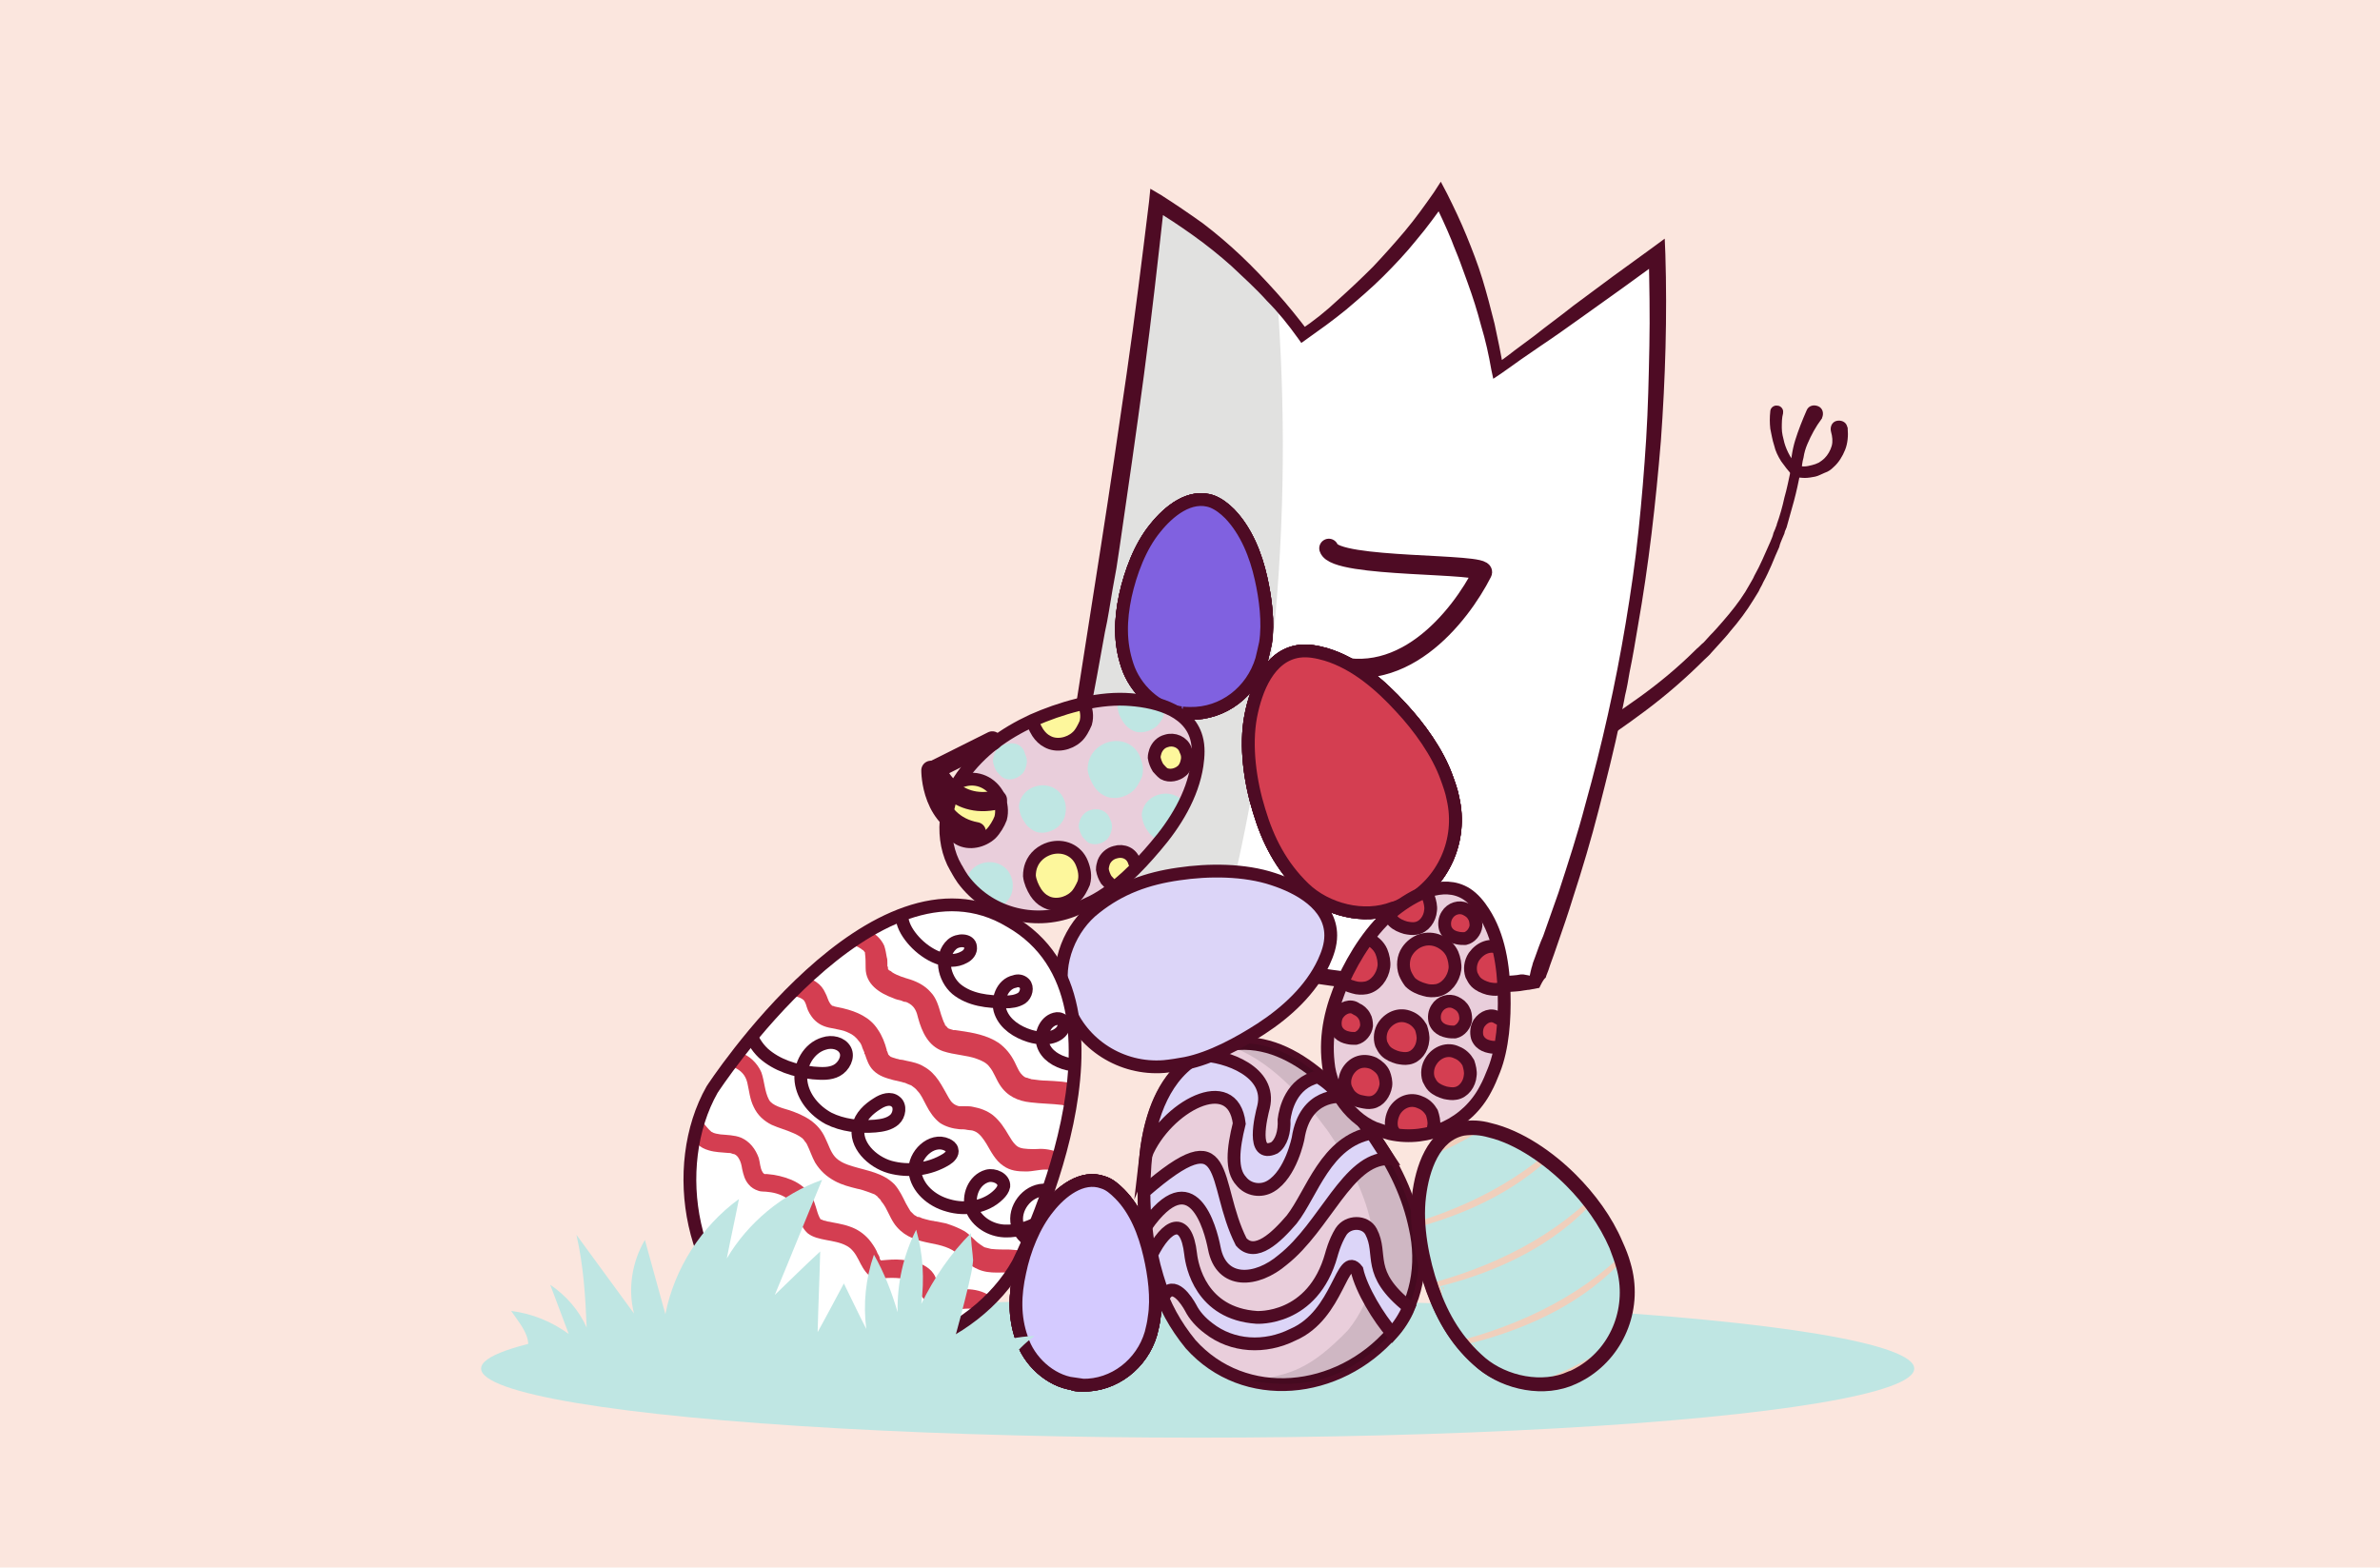 <?xml version="1.0" encoding="utf-8"?>
<!-- Generator: Adobe Illustrator 24.0.1, SVG Export Plug-In . SVG Version: 6.00 Build 0)  -->
<svg version="1.1" id="Layer_1" xmlns="http://www.w3.org/2000/svg" xmlns:xlink="http://www.w3.org/1999/xlink" x="0px" y="0px"
	 viewBox="0 0 372 245" style="enable-background:new 0 0 372 245;" xml:space="preserve">
<style type="text/css">
	.st0{fill:#FBE6DE;}
	.st1{opacity:0.1;fill:#4E0B24;enable-background:new    ;}
	.st2{fill:#FFC07B;}
	.st3{fill:#570D24;}
	.st4{clip-path:url(#SVGID_7_);fill:#FFC07B;}
	.st5{clip-path:url(#SVGID_7_);fill:#FFFFFF;}
	.st6{fill:#FFFFFF;}
	.st7{fill:#ECE5FD;}
	.st8{opacity:0.1;fill:#4E0B24;}
	.st9{fill:none;stroke:#560024;stroke-linecap:round;stroke-linejoin:round;stroke-miterlimit:10;}
	.st10{fill:#4E0B24;}
	.st11{opacity:0.44;fill:#BABAB9;enable-background:new    ;}
	.st12{fill:#4E0B24;stroke:#4E0B24;stroke-linecap:round;stroke-linejoin:round;stroke-miterlimit:10;}
	.st13{fill:none;stroke:#4E0B24;stroke-width:2;stroke-linecap:round;stroke-linejoin:round;stroke-miterlimit:10;}
	.st14{fill:#E7284D;}
	.st15{fill:#B71543;}
	.st16{fill:#560024;}
	.st17{fill:#E59B07;}
	.st18{clip-path:url(#SVGID_10_);fill:#FFC07B;}
	.st19{clip-path:url(#SVGID_10_);fill:#FFFFFF;}
	.st20{fill:none;stroke:#570D24;stroke-width:1.5;stroke-miterlimit:10;}
	.st21{fill:#FB0048;stroke:#560024;stroke-width:2;stroke-linecap:round;stroke-linejoin:round;stroke-miterlimit:10;}
	.st22{fill:#FB0048;}
	.st23{fill:#4CA392;stroke:#570D24;stroke-width:1.5;stroke-miterlimit:10;}
	.st24{fill:#FFFFFF;stroke:#4E0B24;stroke-width:2;stroke-linecap:round;stroke-linejoin:round;stroke-miterlimit:10;}
	.st25{fill:#D43E51;stroke:#4E0B24;stroke-width:2;stroke-linecap:round;stroke-linejoin:round;stroke-miterlimit:10;}
	.st26{fill:url(#SVGID_11_);}
	.st27{fill:#8061E0;stroke:#4E0B24;stroke-width:2;stroke-miterlimit:10;}
	.st28{fill:none;stroke:#570D24;stroke-width:3;stroke-miterlimit:10;}
	.st29{opacity:0.44;fill:#BCBCBB;enable-background:new    ;}
	.st30{fill:#846DCC;}
	.st31{fill:#B8A3F8;}
	.st32{fill:#A191E5;}
	.st33{fill:#8061E0;}
	.st34{fill:#0C1555;}
	.st35{fill:#D43E51;}
	.st36{fill:#F3C068;}
	.st37{fill:#418152;}
	.st38{fill:#2C5E4C;}
	.st39{fill:none;stroke:#4E0B24;stroke-width:3;stroke-linecap:round;stroke-linejoin:round;stroke-miterlimit:10;}
	.st40{opacity:0.45;fill:#35091A;enable-background:new    ;}
	.st41{fill:#DD8B45;}
	.st42{opacity:0.7;}
	.st43{fill:#ED8CB5;}
	.st44{opacity:0.8;}
	.st45{fill:#F6CA77;}
	.st46{fill:#D12D47;}
	.st47{fill:#791B46;}
	.st48{fill:#5995A4;}
	.st49{fill:none;stroke:#570D24;stroke-width:2;stroke-linecap:round;stroke-linejoin:round;stroke-miterlimit:10;}
	.st50{fill:#B8A3F8;stroke:#570D24;stroke-width:1.5;stroke-linecap:round;stroke-linejoin:round;stroke-miterlimit:10;}
	.st51{fill:none;stroke:#570D24;stroke-width:1.5;stroke-linecap:round;stroke-linejoin:round;stroke-miterlimit:10;}
	.st52{fill:#570D24;stroke:#570D24;stroke-miterlimit:10;}
	.st53{fill:#E6334E;stroke:#570D24;stroke-width:2;stroke-linecap:round;stroke-linejoin:round;stroke-miterlimit:10;}
	.st54{opacity:0.2;}
	.st55{fill:#231F20;stroke:#570D24;stroke-width:2;stroke-linecap:round;stroke-linejoin:round;stroke-miterlimit:10;}
	.st56{fill:#488C97;}
	.st57{fill:#8DC8DD;}
	.st58{fill:#BABAB9;}
	.st59{fill:#B8A3F8;stroke:#570D24;stroke-width:2;stroke-miterlimit:10;}
	.st60{opacity:0.44;fill:#BBBBBA;enable-background:new    ;}
	.st61{fill:#B19AF7;}
	.st62{fill:#6794A2;}
	.st63{fill:#A280F6;}
	.st64{fill:none;stroke:#000000;stroke-linecap:round;stroke-linejoin:round;stroke-miterlimit:10;}
	.st65{fill-rule:evenodd;clip-rule:evenodd;fill:#570D24;}
	.st66{fill-rule:evenodd;clip-rule:evenodd;fill:#0C2831;}
	.st67{fill-rule:evenodd;clip-rule:evenodd;fill:#8061E0;stroke:#4E0B24;stroke-width:2;stroke-miterlimit:10;}
	.st68{fill-rule:evenodd;clip-rule:evenodd;fill:#D4CAFF;stroke:#4E0B24;stroke-width:2;stroke-miterlimit:10;}
	.st69{fill-rule:evenodd;clip-rule:evenodd;fill:#D4CAFF;}
	.st70{fill-rule:evenodd;clip-rule:evenodd;fill:#8061E0;}
	.st71{fill-rule:evenodd;clip-rule:evenodd;fill:#6653B7;}
	.st72{fill-rule:evenodd;clip-rule:evenodd;fill:#6D1535;}
	.st73{fill:#6D1535;}
	.st74{fill-rule:evenodd;clip-rule:evenodd;fill:#F3C068;}
	.st75{fill:#F4C65C;}
	.st76{fill:#F0A954;}
	.st77{fill:#FBF4C3;}
	.st78{fill:#FAEC86;}
	.st79{fill:#E69D51;}
	.st80{clip-path:url(#SVGID_13_);}
	.st81{clip-path:url(#SVGID_15_);}
	.st82{clip-path:url(#SVGID_17_);}
	.st83{fill-rule:evenodd;clip-rule:evenodd;fill:#EBA655;}
	.st84{clip-path:url(#SVGID_19_);}
	.st85{fill:#E13150;}
	.st86{fill:#A7223B;}
	.st87{fill:#1C1C1B;}
	.st88{fill:#F3ABBB;}
	.st89{fill:#DCAE64;stroke:#570D24;stroke-width:2;stroke-linecap:round;stroke-linejoin:round;stroke-miterlimit:10;}
	.st90{fill:#FFFFFF;stroke:#570D24;stroke-width:3;stroke-miterlimit:10;}
	.st91{fill:#FFFFFF;stroke:#4E0B24;stroke-width:0.75;stroke-linecap:round;stroke-linejoin:round;stroke-miterlimit:10;}
	.st92{fill:#D43E51;stroke:#4E0B24;stroke-miterlimit:10;}
	.st93{fill:#FFFFFF;stroke:#570D24;stroke-miterlimit:10;}
	.st94{fill:#D43E51;stroke:#4E0B24;stroke-width:2;stroke-miterlimit:10;}
	.st95{opacity:0.3;fill:#517370;}
	.st96{opacity:0.3;fill:#FFFFFF;}
	.st97{fill:none;stroke:#570D24;stroke-miterlimit:10;}
	.st98{fill:#DBE79D;stroke:#570D24;stroke-width:2;stroke-miterlimit:10;}
	.st99{fill:#4E0B24;stroke:#4E0B24;stroke-miterlimit:10;}
	.st100{fill:#E9334A;}
	.st101{fill:#D4CAFF;}
	.st102{fill:#B8A3F8;stroke:#4E0B24;stroke-linecap:round;stroke-linejoin:round;stroke-miterlimit:10;}
	.st103{fill:#61B6AC;}
	.st104{fill-rule:evenodd;clip-rule:evenodd;fill:#DBE79D;stroke:#570D24;stroke-width:2;stroke-miterlimit:10;}
	.st105{fill:#DBE79D;}
	.st106{fill:none;stroke:#E5A067;stroke-width:2;stroke-miterlimit:10;}
	.st107{fill:#FBFBF9;}
	.st108{fill:#EECBDB;}
	.st109{fill:#FBFBF9;stroke:#570D24;stroke-width:2;stroke-miterlimit:10;}
	.st110{fill:#F3C068;stroke:#4E0B24;stroke-width:3;stroke-miterlimit:10;}
	.st111{fill:#F3C068;stroke:#4E0B24;stroke-width:3;stroke-linecap:round;stroke-linejoin:round;stroke-miterlimit:10;}
	.st112{fill:none;stroke:#E0A663;stroke-linecap:square;stroke-miterlimit:10;}
	.st113{fill:#E0A663;}
	.st114{fill-rule:evenodd;clip-rule:evenodd;fill:#F7CA8C;}
	.st115{fill-rule:evenodd;clip-rule:evenodd;fill:#DF4A66;}
	.st116{fill-rule:evenodd;clip-rule:evenodd;fill:#B4CF7E;}
	.st117{fill-rule:evenodd;clip-rule:evenodd;fill:#78B6F9;}
	.st118{fill-rule:evenodd;clip-rule:evenodd;fill:#9FB86D;}
	.st119{fill-rule:evenodd;clip-rule:evenodd;fill:#5BA3F8;}
	.st120{fill-rule:evenodd;clip-rule:evenodd;fill:#FFFFFF;}
	.st121{fill-rule:evenodd;clip-rule:evenodd;fill:#4CA392;}
	
		.st122{fill-rule:evenodd;clip-rule:evenodd;fill:none;stroke:#570D24;stroke-linecap:round;stroke-linejoin:round;stroke-miterlimit:10;}
	.st123{fill-rule:evenodd;clip-rule:evenodd;fill:#D43E51;stroke:#4E0B24;stroke-miterlimit:10;}
	.st124{opacity:0.2;fill-rule:evenodd;clip-rule:evenodd;fill:#FFFFFF;}
	.st125{fill-rule:evenodd;clip-rule:evenodd;fill:#EE7D96;}
	
		.st126{fill-rule:evenodd;clip-rule:evenodd;fill:none;stroke:#F19AAD;stroke-linecap:round;stroke-linejoin:round;stroke-miterlimit:22.926;}
	.st127{opacity:0.3;fill-rule:evenodd;clip-rule:evenodd;fill:#FFFFFF;}
	.st128{fill-rule:evenodd;clip-rule:evenodd;fill:#D43E51;}
	.st129{fill-rule:evenodd;clip-rule:evenodd;fill:#E6E6E6;}
	.st130{fill:none;}
	.st131{fill:#570D24;stroke:#570D24;stroke-width:2;stroke-miterlimit:10;}
	.st132{fill:none;stroke:#570D24;stroke-width:3;stroke-linecap:round;stroke-linejoin:round;stroke-miterlimit:10;}
	.st133{fill:#4CA392;stroke:#570D24;stroke-miterlimit:10;}
	.st134{fill:#FBFDF8;}
	.st135{fill-rule:evenodd;clip-rule:evenodd;fill:none;stroke:#FFFFFF;stroke-width:1.92;stroke-miterlimit:22.926;}
	.st136{fill-rule:evenodd;clip-rule:evenodd;fill:#F5BB6D;}
	.st137{fill-rule:evenodd;clip-rule:evenodd;fill:#D43E51;stroke:#4E0B24;stroke-width:2;stroke-miterlimit:10;}
	.st138{fill-rule:evenodd;clip-rule:evenodd;fill:#F3C068;stroke:#4E0B24;stroke-width:3;stroke-miterlimit:10;}
	.st139{fill-rule:evenodd;clip-rule:evenodd;fill:#E69F47;}
	.st140{fill-rule:evenodd;clip-rule:evenodd;fill:none;stroke:#FBE9CF;stroke-width:2.4;stroke-miterlimit:22.926;}
	.st141{opacity:0.11;enable-background:new    ;}
	.st142{fill:#B5A7F2;}
	.st143{fill:#DCD5F8;stroke:#4E0B24;stroke-width:2;stroke-miterlimit:10;}
	.st144{fill:#E9CEDB;stroke:#4E0B24;stroke-width:2;stroke-miterlimit:10;}
	.st145{fill:#E9CEDB;}
	.st146{clip-path:url(#SVGID_22_);fill:none;stroke:#8EC8DB;stroke-width:6;stroke-miterlimit:10;}
	.st147{clip-path:url(#SVGID_24_);fill:none;stroke:#8EC8DB;stroke-width:6;stroke-miterlimit:10;}
	.st148{clip-path:url(#SVGID_26_);fill:none;stroke:#8EC8DB;stroke-width:6;stroke-miterlimit:10;}
	.st149{clip-path:url(#SVGID_28_);fill:none;stroke:#E69A7C;stroke-width:5.625;stroke-miterlimit:10;}
	.st150{fill:#560024;stroke:#4E0B24;stroke-miterlimit:10;}
	.st151{fill:none;stroke:#560024;stroke-width:3;stroke-linecap:round;stroke-linejoin:round;stroke-miterlimit:10;}
	.st152{fill:#F0CDDD;}
	.st153{fill:#FFCF64;stroke:#560024;stroke-width:2;stroke-miterlimit:10;}
	.st154{opacity:0.35;}
	.st155{fill:#020000;}
	.st156{opacity:0.44;fill:#BCBCBB;}
	.st157{fill:#4E0B24;stroke:#4E0B24;stroke-width:0.75;stroke-miterlimit:10;}
	.st158{fill:#BFE6E3;}
	.st159{fill:#F3C068;stroke:#4E0B24;stroke-width:2;stroke-linecap:round;stroke-linejoin:round;stroke-miterlimit:10;}
	.st160{clip-path:url(#SVGID_30_);}
	.st161{fill:#D4CAFF;stroke:#4E0B24;stroke-width:2;stroke-miterlimit:10;}
	.st162{fill:#4CA392;}
	.st163{fill:#63CE9E;}
	.st164{fill:#AF2B31;}
	.st165{fill:#CE3D3E;}
	.st166{fill:#E34A48;}
	.st167{clip-path:url(#SVGID_56_);fill:#234E98;}
	.st168{clip-path:url(#SVGID_58_);}
	.st169{fill:#234E98;}
	.st170{opacity:0.23;}
	.st171{fill:#103680;}
	.st172{clip-path:url(#SVGID_60_);fill:#234E98;}
	.st173{clip-path:url(#SVGID_62_);}
	.st174{fill:#B63230;}
	.st175{fill:#D43E51;stroke:#4E0B24;stroke-linecap:round;stroke-linejoin:round;stroke-miterlimit:10;}
	.st176{opacity:0.41;}
	.st177{fill:#F3B368;}
	.st178{fill:#680202;}
	.st179{fill:#BCBCBB;}
	.st180{fill:#FFFFFF;stroke:#560024;stroke-width:2;stroke-miterlimit:10;}
	.st181{fill:none;stroke:#560024;stroke-width:2;stroke-linecap:round;stroke-linejoin:round;stroke-miterlimit:10;}
	.st182{fill:#FFFFFF;stroke:#560024;stroke-width:2;stroke-linecap:round;stroke-linejoin:round;stroke-miterlimit:10;}
	.st183{fill:#D43E51;stroke:#4E0B24;stroke-width:1.5;stroke-miterlimit:10;}
	.st184{clip-path:url(#SVGID_64_);fill:#BFE6E3;}
	.st185{clip-path:url(#SVGID_66_);fill:#FDF79C;stroke:#4E0B24;stroke-width:2;stroke-miterlimit:10;}
	.st186{clip-path:url(#SVGID_68_);fill:#FDF79C;stroke:#4E0B24;stroke-width:2;stroke-miterlimit:10;}
	.st187{clip-path:url(#SVGID_70_);fill:#BFE6E3;}
	.st188{clip-path:url(#SVGID_72_);fill:#FDF79C;stroke:#4E0B24;stroke-width:2;stroke-miterlimit:10;}
	.st189{clip-path:url(#SVGID_74_);fill:#FDF79C;stroke:#4E0B24;stroke-width:2;stroke-miterlimit:10;}
	.st190{clip-path:url(#SVGID_76_);fill:#BFE6E3;}
	.st191{clip-path:url(#SVGID_78_);fill:#BFE6E3;}
	.st192{clip-path:url(#SVGID_80_);fill:#BFE6E3;}
	.st193{clip-path:url(#SVGID_82_);fill:#BFE6E3;}
	.st194{clip-path:url(#SVGID_84_);fill:#BFE6E3;}
	.st195{clip-path:url(#SVGID_86_);fill:#FDF79C;stroke:#4E0B24;stroke-width:2;stroke-miterlimit:10;}
	.st196{fill:none;stroke:#4E0B24;stroke-width:2;stroke-miterlimit:10;}
	
		.st197{clip-path:url(#SVGID_88_);fill:#D43E51;stroke:#4E0B24;stroke-width:2;stroke-linecap:round;stroke-linejoin:round;stroke-miterlimit:10;}
	
		.st198{clip-path:url(#SVGID_90_);fill:#D43E51;stroke:#4E0B24;stroke-width:2;stroke-linecap:round;stroke-linejoin:round;stroke-miterlimit:10;}
	
		.st199{clip-path:url(#SVGID_94_);fill:#D43E51;stroke:#4E0B24;stroke-width:2;stroke-linecap:round;stroke-linejoin:round;stroke-miterlimit:10;}
	
		.st200{clip-path:url(#SVGID_96_);fill:#D43E51;stroke:#4E0B24;stroke-width:2;stroke-linecap:round;stroke-linejoin:round;stroke-miterlimit:10;}
	
		.st201{clip-path:url(#SVGID_100_);fill:#D43E51;stroke:#4E0B24;stroke-width:2;stroke-linecap:round;stroke-linejoin:round;stroke-miterlimit:10;}
	
		.st202{clip-path:url(#SVGID_102_);fill:#D43E51;stroke:#4E0B24;stroke-width:2;stroke-linecap:round;stroke-linejoin:round;stroke-miterlimit:10;}
	
		.st203{clip-path:url(#SVGID_104_);fill:#D43E51;stroke:#4E0B24;stroke-width:2;stroke-linecap:round;stroke-linejoin:round;stroke-miterlimit:10;}
	
		.st204{clip-path:url(#SVGID_106_);fill:#D43E51;stroke:#4E0B24;stroke-width:2;stroke-linecap:round;stroke-linejoin:round;stroke-miterlimit:10;}
	
		.st205{clip-path:url(#SVGID_108_);fill:#D43E51;stroke:#4E0B24;stroke-width:2;stroke-linecap:round;stroke-linejoin:round;stroke-miterlimit:10;}
	
		.st206{clip-path:url(#SVGID_110_);fill:#D43E51;stroke:#4E0B24;stroke-width:2;stroke-linecap:round;stroke-linejoin:round;stroke-miterlimit:10;}
	.st207{fill:#F0CFBC;stroke:#4E0B24;stroke-width:2;stroke-miterlimit:10;}
	.st208{clip-path:url(#SVGID_112_);fill:none;stroke:#BFE6E3;stroke-width:9;stroke-miterlimit:10;}
	.st209{clip-path:url(#SVGID_114_);fill:none;stroke:#BFE6E3;stroke-width:9;stroke-miterlimit:10;}
	.st210{clip-path:url(#SVGID_116_);fill:none;stroke:#BFE6E3;stroke-width:9;stroke-miterlimit:10;}
	.st211{clip-path:url(#SVGID_118_);fill:none;stroke:#BFE6E3;stroke-width:9;stroke-miterlimit:10;}
	.st212{fill:#8061E0;stroke:#4E0B24;stroke-miterlimit:10;}
	.st213{fill:#DCD5F8;stroke:#570D24;stroke-miterlimit:10;}
	.st214{fill:#DCD5F8;stroke:#570D24;stroke-width:2;stroke-miterlimit:10;}
	.st215{fill:#231F20;}
	.st216{fill:#488E99;}
	.st217{fill:#B71543;stroke:#570D24;stroke-width:0;stroke-miterlimit:10;}
	.st218{fill:#FFFFFF;stroke:#570D24;stroke-width:0;stroke-miterlimit:10;}
	.st219{fill:#BCBCBB;stroke:#570D24;stroke-width:0;stroke-miterlimit:10;}
	.st220{fill:#FFFFFF;stroke:#570D24;stroke-width:2;stroke-miterlimit:10;}
	.st221{fill:#FFFFFF;stroke:#570D24;stroke-width:2;stroke-linecap:round;stroke-linejoin:round;stroke-miterlimit:10;}
	.st222{fill:#CBC5EF;}
	.st223{fill:#D43E51;stroke:#4E0B24;stroke-width:1.5;stroke-linecap:round;stroke-linejoin:round;stroke-miterlimit:10;}
	.st224{opacity:0.4;fill:#B1E6ED;}
	.st225{fill:none;stroke:#311D16;stroke-width:1.5;stroke-linecap:round;stroke-linejoin:round;stroke-miterlimit:10;}
	.st226{fill:#EC80D3;}
	.st227{opacity:0.27;fill:#EE8A34;}
	.st228{fill:#615FBD;}
	.st229{fill:#F3C143;}
	.st230{fill:#00B2AE;}
	.st231{fill:#EC6E44;}
	.st232{fill:#87352A;}
	.st233{fill:#00908A;}
	.st234{fill:#EDC19B;}
	.st235{fill:#F8F1E7;}
	.st236{opacity:0.5;fill:#EC80D3;}
	.st237{fill:#311D17;}
	.st238{clip-path:url(#SVGID_120_);}
	.st239{clip-path:url(#SVGID_122_);}
	.st240{fill:none;stroke:#F3C143;stroke-width:6;stroke-miterlimit:10;}
	.st241{fill:#282E8E;}
	.st242{fill:#DCD5F8;stroke:#4E0B24;stroke-width:2;stroke-linecap:round;stroke-linejoin:round;stroke-miterlimit:10;}
	.st243{clip-path:url(#SVGID_124_);}
	.st244{fill:none;stroke:#4E0B24;stroke-linecap:round;stroke-linejoin:round;stroke-miterlimit:10;}
	.st245{fill:#98D0DA;}
	
		.st246{clip-path:url(#SVGID_124_);fill:#DCD5F8;stroke:#4E0B24;stroke-width:2;stroke-linecap:round;stroke-linejoin:round;stroke-miterlimit:10;}
	.st247{clip-path:url(#SVGID_126_);}
	.st248{fill:#DCD5F8;stroke:#4E0B24;stroke-linecap:round;stroke-linejoin:round;stroke-miterlimit:10;}
	
		.st249{clip-path:url(#SVGID_124_);fill:#D43E51;stroke:#4E0B24;stroke-width:2;stroke-linecap:round;stroke-linejoin:round;stroke-miterlimit:10;}
	.st250{clip-path:url(#SVGID_128_);}
	.st251{fill:none;stroke:#311D17;stroke-width:1.5;stroke-linecap:round;stroke-linejoin:round;stroke-miterlimit:10;}
	.st252{fill:#B8A3F8;stroke:#4E0B24;stroke-width:2;stroke-linecap:round;stroke-linejoin:round;stroke-miterlimit:10;}
	.st253{fill:#4E0B24;stroke:#ECE5FD;stroke-linecap:round;stroke-linejoin:round;stroke-miterlimit:10;}
	.st254{fill-rule:evenodd;clip-rule:evenodd;fill:#4E0B24;}
	.st255{fill:#EBEDC9;}
	.st256{opacity:0.3;fill-rule:evenodd;clip-rule:evenodd;fill:#69121B;}
	.st257{fill:#FFFFFF;stroke:#4E0B24;stroke-miterlimit:10;}
	.st258{opacity:0.3;fill:#606060;}
	.st259{fill:#F4BF42;}
	.st260{fill:#DFD5FC;}
	.st261{fill:#9888D8;}
	.st262{fill:none;stroke:#570D24;stroke-width:2;stroke-miterlimit:10;}
	.st263{fill:#010101;}
	.st264{fill:#FFD500;}
	.st265{fill:#774F2D;}
	.st266{fill:#005BBB;}
	.st267{fill:#9D8EDD;}
	.st268{fill:#FB0048;stroke:#560024;stroke-width:2;stroke-miterlimit:10;}
	.st269{fill:#E5CA9E;stroke:#570D24;stroke-width:2;stroke-miterlimit:10;}
	.st270{fill:#6E3EC4;}
	.st271{fill:#F0CDDD;stroke:#560024;stroke-width:2;stroke-linecap:round;stroke-linejoin:round;stroke-miterlimit:10;}
	.st272{fill:url(#SVGID_129_);stroke:#570D24;stroke-width:2;stroke-linecap:round;stroke-linejoin:round;stroke-miterlimit:10;}
	.st273{fill:url(#SVGID_130_);}
	.st274{fill:url(#SVGID_131_);stroke:#570D24;stroke-width:2;stroke-miterlimit:10;}
	.st275{fill:#BCBCBB;stroke:#570D24;stroke-width:2;stroke-miterlimit:10;}
	.st276{fill:none;stroke:#570D24;stroke-linecap:round;stroke-linejoin:round;stroke-miterlimit:10;}
</style>
<rect x="-0.8" y="-3.5" class="st0" width="375.9" height="252.8"/>
<path class="st10" d="M246.3,115.4c3.4-1.9,6.7-4.1,9.9-6.4c3.2-2.3,6.2-4.8,9-7.6c0.4-0.3,0.7-0.7,1.1-1l1-1.1
	c0.7-0.7,1.3-1.4,2-2.2c1.3-1.5,2.5-3,3.5-4.6l0.7-1.2c0.2-0.4,0.5-0.8,0.7-1.3c0.5-0.9,0.9-1.7,1.3-2.6c0.4-0.9,0.8-1.8,1.2-2.7
	c0.2-0.5,0.4-0.9,0.5-1.4l0.3-0.7l0.1-0.3l0.1-0.2c0,0,0.1-0.2,0,0l0-0.1c0.5-1.4,0.9-2.8,1.2-4.2c0.4-1.4,0.7-2.9,1-4.3l0.2,0.7
	c-0.6-0.6-1.2-1.4-1.7-2.1c-0.5-0.8-0.9-1.6-1.1-2.5c-0.3-0.9-0.4-1.7-0.6-2.6c-0.1-0.9-0.1-1.8,0-2.7c0-0.5,0.5-1,1.1-0.9
	c0.5,0,1,0.5,0.9,1.1c0,0,0,0.1,0,0.1c-0.2,0.7-0.2,1.5-0.2,2.3c0,0.8,0.2,1.5,0.4,2.3c0.2,0.7,0.5,1.4,0.9,2.1
	c0.4,0.6,0.9,1.3,1.4,1.9c0.2,0.2,0.3,0.5,0.2,0.7c-0.3,1.5-0.6,2.9-1,4.4c-0.4,1.4-0.8,2.9-1.2,4.3l0-0.1c-0.1,0.3-0.1,0.3-0.1,0.3
	l-0.1,0.2l-0.1,0.4l-0.3,0.7c-0.2,0.5-0.4,0.9-0.5,1.4c-0.4,0.9-0.8,1.8-1.2,2.8c-0.4,0.9-0.8,1.8-1.3,2.7c-0.2,0.5-0.5,0.9-0.7,1.4
	l-0.8,1.3c-1.1,1.8-2.3,3.4-3.6,4.9c-0.6,0.8-1.3,1.5-2,2.3l-1,1.1c-0.3,0.4-0.7,0.7-1.1,1.1c-2.8,2.8-5.9,5.5-9.1,7.9
	c-3.2,2.4-6.5,4.7-9.9,6.8c-0.6,0.4-1.5,0.2-1.8-0.5C245.5,116.6,245.7,115.8,246.3,115.4C246.3,115.4,246.3,115.4,246.3,115.4z"/>
<path class="st10" d="M284.7,65.5c-0.9,1.2-1.6,2.5-2.2,3.9c-0.3,0.7-0.5,1.4-0.6,2.1c-0.2,0.7-0.3,1.5-0.3,2.2l-0.7-0.9
	c0.3,0.1,0.8,0.1,1.1,0.1c0.4,0,0.8-0.1,1.2-0.2c0.4-0.1,0.7-0.2,1.1-0.4c0.3-0.2,0.6-0.4,0.9-0.7c0.5-0.5,0.9-1.2,1.1-1.9
	c0.2-0.7,0.1-1.5-0.1-2.2c-0.2-0.7,0.1-1.5,0.8-1.7c0.7-0.2,1.5,0.1,1.7,0.8c0,0.1,0.1,0.2,0.1,0.3l0,0.1c0.1,1.1,0,2.3-0.4,3.3
	c-0.4,1-1,2-1.8,2.7c-0.4,0.4-0.8,0.7-1.4,0.9c-0.5,0.2-1,0.5-1.5,0.6c-0.5,0.1-1.1,0.2-1.6,0.2c-0.5,0-1-0.1-1.6-0.1
	c-0.4-0.1-0.7-0.5-0.7-0.9l0,0c0.1-1.6,0.3-3.3,0.8-4.9c0.5-1.6,1.1-3.1,1.8-4.7c0.3-0.7,1.1-0.9,1.8-0.6c0.7,0.3,0.9,1.1,0.6,1.8
	C284.8,65.3,284.8,65.4,284.7,65.5z"/>
<path class="st6" d="M239.8,153.5c5-13.1,9.9-28.8,13.5-46.7c5.2-25.9,6.2-48.9,5.7-67.3c-8.3,6-16.6,12.1-25,18.1
	c-0.6-3.4-1.4-7.1-2.6-11c-1.9-6.2-4.2-11.6-6.4-16c-2.7,4-6.4,8.7-11.3,13.4c-3.5,3.4-7,6.1-10.2,8.3c-2.6-3.5-6.1-7.6-10.6-11.7
	c-4.4-3.9-8.7-6.9-12.3-9.1c-2.2,19.5-5,39.8-8.3,60.7c-2.6,16-5.4,31.6-8.3,46.6c8.5,4.4,21,9.8,36.8,12.8
	C216.7,154.7,230.3,154.4,239.8,153.5z"/>
<path class="st11" d="M198.9,100.9c2.1-20.1,1.9-38.2,0.8-53.5c-1.9-2.2-4.1-4.5-6.7-6.8c-4.4-3.9-8.7-6.9-12.3-9.1
	c-2.2,19.5-5,39.8-8.3,60.7c-0.2,1.1-0.3,2.1-0.5,3.2c-2,15.7-4.6,30.3-7.6,43.6c6.4,3.3,15.1,7.2,25.7,10.1
	C193.8,135.2,197.1,119,198.9,100.9z"/>
<path class="st10" d="M239.1,152.5c0.1-0.5,0.2-0.9,0.3-1.3c0.1-0.2,0.1-0.4,0.2-0.7l0.3-0.8c0.4-1.1,0.8-2.3,1.3-3.4
	c0.8-2.3,1.6-4.5,2.4-6.8c1.5-4.6,3-9.2,4.2-13.8c2.6-9.3,4.7-18.7,6.3-28.3c0.8-4.8,1.5-9.6,2-14.4c0.5-4.8,0.9-9.6,1.2-14.4
	c0.3-4.8,0.4-9.6,0.5-14.5c0.1-4.8,0-9.6-0.1-14.5l2,1l-6.2,4.5l-6.3,4.5c-2.1,1.5-4.2,3-6.3,4.4l-3.2,2.2c-1.1,0.8-2.1,1.5-3.1,2.2
	l-1.2,0.8l-0.3-1.4c-0.4-2.3-0.9-4.6-1.6-6.9c-0.6-2.3-1.3-4.5-2.1-6.7c-0.4-1.1-0.8-2.2-1.2-3.3c-0.4-1.1-0.9-2.2-1.3-3.3
	c-0.9-2.2-1.9-4.3-2.9-6.4l2.1,0.1c-1.5,2.1-3,4.2-4.7,6.2c-1.6,2-3.4,3.9-5.2,5.7s-3.8,3.5-5.8,5.2c-1,0.8-2,1.6-3.1,2.4
	c-1.1,0.8-2.1,1.5-3.2,2.3l-0.7,0.5l-0.5-0.7c-1.5-2.1-3.1-4.1-4.9-5.9c-1.7-1.9-3.6-3.6-5.5-5.4c-1.9-1.7-3.9-3.3-6-4.8
	s-4.2-2.9-6.4-4.2l1.9-1c-1,9-2,18-3.2,27c-1.2,9-2.5,18-3.8,26.9l-0.5,3.3l-0.6,3.3c-0.4,2.3-0.7,4.5-1.2,6.7
	c-0.8,4.5-1.6,8.9-2.5,13.4c-1.7,8.9-3.3,17.8-5.1,26.7l-0.6-1.3c5.7,3,11.7,5.6,17.8,7.7c6.1,2.1,12.4,3.8,18.7,5.1
	c6.4,1.2,12.8,2,19.2,2.3c3.2,0.1,6.5,0.1,9.7,0.1c1.6,0,3.2-0.1,4.8-0.2c0.8-0.1,1.6-0.1,2.4-0.2l0.6-0.1c0.1,0,0.3,0,0.4,0
	C238.5,152.4,238.8,152.4,239.1,152.5z M240.6,154.4c-0.5,0.1-1.1,0.2-1.6,0.3c-0.3,0-0.6,0.1-0.8,0.1l-0.6,0.1
	c-0.8,0.1-1.6,0.1-2.5,0.2c-1.6,0.1-3.3,0.2-4.9,0.2c-3.3,0.1-6.6,0-9.9-0.1c-6.6-0.3-13.1-1.1-19.6-2.3c-6.5-1.3-12.8-2.9-19-5.1
	c-6.2-2.1-12.2-4.8-18.1-7.8l-0.8-0.4l0.2-0.9c1.7-8.9,3.4-17.8,4.9-26.7c0.7-4.5,1.4-8.9,2.1-13.4l2.1-13.4
	c1.4-8.9,2.7-17.9,4-26.8c1.3-9,2.4-17.9,3.5-26.9l0.2-2l1.7,1c2.2,1.4,4.4,2.9,6.5,4.4c2.1,1.6,4.1,3.3,6,5.1
	c1.9,1.8,3.7,3.7,5.5,5.7c1.8,2,3.4,4,5,6.1l-1.3-0.2c2.1-1.4,4.1-3,5.9-4.7c1.9-1.7,3.7-3.4,5.5-5.2c1.7-1.8,3.4-3.7,5-5.6
	c1.6-1.9,3.1-4,4.5-6l1.1-1.7l1,1.9c1.1,2.2,2.1,4.3,3,6.5c0.9,2.2,1.8,4.5,2.5,6.8c0.7,2.3,1.3,4.6,1.9,7c0.5,2.3,1,4.7,1.4,7.1
	l-1.4-0.6c1.1-0.8,2.1-1.5,3.1-2.3l3.1-2.3c2-1.6,4.1-3.1,6.1-4.7l6.2-4.6l6.2-4.5l1.9-1.4l0.1,2.4c0.3,9.7,0,19.5-0.7,29.2
	c-0.8,9.7-1.9,19.4-3.6,29c-0.4,2.4-0.8,4.8-1.3,7.2c-0.2,1.2-0.4,2.4-0.7,3.6c-0.2,1.2-0.5,2.4-0.7,3.6c-1,4.8-2.2,9.5-3.4,14.2
	c-1.2,4.7-2.6,9.4-4.1,14c-0.7,2.3-1.5,4.6-2.3,6.9c-0.4,1.2-0.8,2.3-1.2,3.4l-0.3,0.9c-0.1,0.3-0.3,0.7-0.4,1.1
	C241.2,153.1,240.9,153.8,240.6,154.4z"/>
<path class="st39" d="M207.7,85.7c1,3.2,24.9,2.2,24,3.8c-3.4,6.7-12.9,19.1-25.6,13.6"/>
<ellipse class="st158" cx="187.2" cy="213.9" rx="112" ry="10.8"/>
<g>
	<g>
		<path class="st144" d="M221.2,191.9c1.3,5.7,0.3,11.8-3.6,16.4c-8.4,9.7-23.1,11.2-31.5,1.8c-4.9-6-6.6-12.3-7.2-20.9
			c-0.4-8.9,0.5-21.7,10.9-25.3c10.4-3.7,19.3,6,24.6,13.3C218.1,182.3,220.2,187.1,221.2,191.9z"/>
		<path class="st141" d="M221.2,191.9c1.3,5.7,0.3,11.8-3.6,16.4c-6.4,6.9-12.9,9.1-22.2,7.5c6.1-0.9,9.2-1.6,15.3-7.9
			c7.8-9.7,3.4-21.7-3.2-31.2c-4-5.4-9.1-11.2-15.8-13.4c9.7-1.8,17.6,7,22.6,13.8C218.1,182.3,220.2,187.1,221.2,191.9z"/>
		<path class="st143" d="M209.6,171.4c0,0-5.6-0.6-6.7,6.5c0,0-1.1,5.6-4.3,7.5c-1.5,0.9-3.5,0.6-4.6-0.8c-1.6-1.7-1.3-5-0.3-9
			c-1-8.3-11.5-2.6-14.6,4.9c0.7-6.1,3-12.7,8.6-15.6c4,0.1,11.1,2.6,9.8,8.1c-0.4,1.5-2,8.1,1.7,6.4c1.1-0.8,1.6-2.5,1.5-4.4
			c0.2-1.6,1.1-5.7,5.3-6.7C207.4,169.1,208.5,170.2,209.6,171.4z"/>
		<path class="st143" d="M217,181.1c-6.4,0-9.9,10.6-16.5,15.8c-4.1,3.5-9.6,3.9-10.7-1.8c-0.6-3.1-3.4-13.8-10.7-3.4
			c-0.2-1.8-0.3-3.5-0.3-5.4c13.9-12.1,10.5-1.5,15.2,7.8c2.2,2.5,5.5-0.7,7.9-3.5c3.2-4.1,5.3-12.2,12.5-13.5
			C215.4,178.6,216.2,179.9,217,181.1z"/>
		<path class="st143" d="M220.2,204.3c-0.6,1.5-1.6,3-2.6,4.1c-2.1-2.4-4.8-6.8-5.5-9.9c-2.4-3.1-2.8,7-10,10.1
			c-4.4,2.2-9.5,1.9-13.2-1c-1.2-0.9-2.2-2-2.8-3.2c-0.6-1.1-2.7-4.4-4.2-1.8c-0.7-1.9-1.4-4.1-1.9-6.5c2.3-4.7,5.4-6.3,6.1-0.1
			c0.2,1.8,1.6,9.3,10.3,9.9c0,0,8.8,0.6,11.7-9.8c0,0,0.5-2,1.5-3.6c1.1-1.7,3.8-1.7,4.7,0C216.2,196.1,213.4,198.9,220.2,204.3z"
			/>
	</g>
</g>
<g>
	<g>
		<path class="st143" d="M166.8,157.1c2.3,6.2,8.5,10.1,15.1,9.6c1.1-0.1,2.3-0.3,3.4-0.5c4-0.8,8.4-3.2,11.8-5.4
			c4-2.6,7.8-6.1,9.8-10.4c0.6-1.3,1.1-2.7,1.1-4.2c0-4.8-5-7.5-9-8.8c-4.5-1.5-10.1-1.5-14.8-0.8c-4.9,0.7-9.1,2.2-13,5.3
			c-3.9,3-6.2,8.6-5,13.4C166.3,155.3,166.4,156,166.8,157.1z"/>
		<g>
			<g>
				<g>
					<defs>
						<path id="SVGID_31_" d="M166.8,157.1c2.3,6.2,8.5,10.1,15.1,9.6c1.1-0.1,2.3-0.3,3.4-0.5c4-0.8,8.4-3.2,11.8-5.4
							c4-2.6,7.8-6.1,9.8-10.4c0.6-1.3,1.1-2.7,1.1-4.2c0-4.8-5-7.5-9-8.8c-4.5-1.5-10.1-1.5-14.8-0.8c-4.9,0.7-9.1,2.2-13,5.3
							c-3.9,3-6.2,8.6-5,13.4C166.3,155.3,166.4,156,166.8,157.1z"/>
					</defs>
					<clipPath id="SVGID_7_">
						<use xlink:href="#SVGID_31_"  style="overflow:visible;"/>
					</clipPath>
				</g>
				<g>
					<defs>
						<path id="SVGID_33_" d="M166.8,157.1c2.3,6.2,8.5,10.1,15.1,9.6c1.1-0.1,2.3-0.3,3.4-0.5c4-0.8,8.4-3.2,11.8-5.4
							c4-2.6,7.8-6.1,9.8-10.4c0.6-1.3,1.1-2.7,1.1-4.2c0-4.8-5-7.5-9-8.8c-4.5-1.5-10.1-1.5-14.8-0.8c-4.9,0.7-9.1,2.2-13,5.3
							c-3.9,3-6.2,8.6-5,13.4C166.3,155.3,166.4,156,166.8,157.1z"/>
					</defs>
					<clipPath id="SVGID_10_">
						<use xlink:href="#SVGID_33_"  style="overflow:visible;"/>
					</clipPath>
				</g>
				<g>
					<defs>
						<path id="SVGID_35_" d="M166.8,157.1c2.3,6.2,8.5,10.1,15.1,9.6c1.1-0.1,2.3-0.3,3.4-0.5c4-0.8,8.4-3.2,11.8-5.4
							c4-2.6,7.8-6.1,9.8-10.4c0.6-1.3,1.1-2.7,1.1-4.2c0-4.8-5-7.5-9-8.8c-4.5-1.5-10.1-1.5-14.8-0.8c-4.9,0.7-9.1,2.2-13,5.3
							c-3.9,3-6.2,8.6-5,13.4C166.3,155.3,166.4,156,166.8,157.1z"/>
					</defs>
					<clipPath id="SVGID_11_">
						<use xlink:href="#SVGID_35_"  style="overflow:visible;"/>
					</clipPath>
				</g>
			</g>
		</g>
	</g>
</g>
<g>
	<g>
		<path class="st25" d="M219.8,141.1c5.8-3.1,8.8-9.8,7.3-16.3c-0.2-1.1-0.6-2.2-1-3.3c-1.4-3.9-4.3-7.9-7.1-10.9
			c-3.2-3.5-7.1-6.9-11.7-8.3c-1.4-0.4-2.8-0.7-4.3-0.5c-4.7,0.7-6.7,6-7.5,10.1c-0.9,4.7-0.1,10.3,1.3,14.8c1.4,4.7,3.5,8.7,7,12.1
			s9.4,4.9,14,3.1C218,141.9,218.7,141.6,219.8,141.1z"/>
		<g>
			<g>
				<g>
					<defs>
						<path id="SVGID_37_" d="M219.8,141.1c5.8-3.1,8.8-9.8,7.3-16.3c-0.2-1.1-0.6-2.2-1-3.3c-1.4-3.9-4.3-7.9-7.1-10.9
							c-3.2-3.5-7.1-6.9-11.7-8.3c-1.4-0.4-2.8-0.7-4.3-0.5c-4.7,0.7-6.7,6-7.5,10.1c-0.9,4.7-0.1,10.3,1.3,14.8
							c1.4,4.7,3.5,8.7,7,12.1s9.4,4.9,14,3.1C218,141.9,218.7,141.6,219.8,141.1z"/>
					</defs>
					<use xlink:href="#SVGID_37_"  style="overflow:visible;fill:#D43E51;"/>
					<clipPath id="SVGID_13_">
						<use xlink:href="#SVGID_37_"  style="overflow:visible;"/>
					</clipPath>
					
						<use xlink:href="#SVGID_37_"  style="overflow:visible;fill:none;stroke:#4E0B24;stroke-width:2;stroke-linecap:round;stroke-linejoin:round;stroke-miterlimit:10;"/>
				</g>
				<g>
					<defs>
						<path id="SVGID_39_" d="M219.8,141.1c5.8-3.1,8.8-9.8,7.3-16.3c-0.2-1.1-0.6-2.2-1-3.3c-1.4-3.9-4.3-7.9-7.1-10.9
							c-3.2-3.5-7.1-6.9-11.7-8.3c-1.4-0.4-2.8-0.7-4.3-0.5c-4.7,0.7-6.7,6-7.5,10.1c-0.9,4.7-0.1,10.3,1.3,14.8
							c1.4,4.7,3.5,8.7,7,12.1s9.4,4.9,14,3.1C218,141.9,218.7,141.6,219.8,141.1z"/>
					</defs>
					<use xlink:href="#SVGID_39_"  style="overflow:visible;fill:#D43E51;"/>
					<clipPath id="SVGID_15_">
						<use xlink:href="#SVGID_39_"  style="overflow:visible;"/>
					</clipPath>
					
						<use xlink:href="#SVGID_39_"  style="overflow:visible;fill:none;stroke:#4E0B24;stroke-width:2;stroke-linecap:round;stroke-linejoin:round;stroke-miterlimit:10;"/>
				</g>
				<g>
					<defs>
						<path id="SVGID_41_" d="M219.8,141.1c5.8-3.1,8.8-9.8,7.3-16.3c-0.2-1.1-0.6-2.2-1-3.3c-1.4-3.9-4.3-7.9-7.1-10.9
							c-3.2-3.5-7.1-6.9-11.7-8.3c-1.4-0.4-2.8-0.7-4.3-0.5c-4.7,0.7-6.7,6-7.5,10.1c-0.9,4.7-0.1,10.3,1.3,14.8
							c1.4,4.7,3.5,8.7,7,12.1s9.4,4.9,14,3.1C218,141.9,218.7,141.6,219.8,141.1z"/>
					</defs>
					<use xlink:href="#SVGID_41_"  style="overflow:visible;fill:#D43E51;"/>
					<clipPath id="SVGID_17_">
						<use xlink:href="#SVGID_41_"  style="overflow:visible;"/>
					</clipPath>
					
						<use xlink:href="#SVGID_41_"  style="overflow:visible;fill:none;stroke:#4E0B24;stroke-width:2;stroke-linecap:round;stroke-linejoin:round;stroke-miterlimit:10;"/>
				</g>
			</g>
		</g>
	</g>
</g>
<g>
	<g>
		<path class="st27" d="M186,111.5c5.2,0.1,9.7-3.4,11.2-8.4c0.2-0.8,0.4-1.7,0.6-2.6c0.5-3.2,0-7-0.7-10.1
			c-0.8-3.6-2.3-7.4-4.9-10.1c-0.8-0.8-1.7-1.5-2.7-1.9c-3.5-1.3-6.9,1.6-8.9,4.1c-2.4,2.9-3.9,7-4.7,10.6
			c-0.8,3.8-0.9,7.3,0.3,10.9c1.2,3.7,4.6,6.9,8.4,7.4C184.5,111.4,185.1,111.5,186,111.5z"/>
		<g>
			<g>
				<g>
					<defs>
						<path id="SVGID_43_" d="M186,111.5c5.2,0.1,9.7-3.4,11.2-8.4c0.2-0.8,0.4-1.7,0.6-2.6c0.5-3.2,0-7-0.7-10.1
							c-0.8-3.6-2.3-7.4-4.9-10.1c-0.8-0.8-1.7-1.5-2.7-1.9c-3.5-1.3-6.9,1.6-8.9,4.1c-2.4,2.9-3.9,7-4.7,10.6
							c-0.8,3.8-0.9,7.3,0.3,10.9c1.2,3.7,4.6,6.9,8.4,7.4C184.5,111.4,185.1,111.5,186,111.5z"/>
					</defs>
					<use xlink:href="#SVGID_43_"  style="overflow:visible;fill:#8061E0;"/>
					<clipPath id="SVGID_19_">
						<use xlink:href="#SVGID_43_"  style="overflow:visible;"/>
					</clipPath>
					<use xlink:href="#SVGID_43_"  style="overflow:visible;fill:none;stroke:#4E0B24;stroke-width:2;stroke-miterlimit:10;"/>
				</g>
				<g>
					<defs>
						<path id="SVGID_45_" d="M186,111.5c5.2,0.1,9.7-3.4,11.2-8.4c0.2-0.8,0.4-1.7,0.6-2.6c0.5-3.2,0-7-0.7-10.1
							c-0.8-3.6-2.3-7.4-4.9-10.1c-0.8-0.8-1.7-1.5-2.7-1.9c-3.5-1.3-6.9,1.6-8.9,4.1c-2.4,2.9-3.9,7-4.7,10.6
							c-0.8,3.8-0.9,7.3,0.3,10.9c1.2,3.7,4.6,6.9,8.4,7.4C184.5,111.4,185.1,111.5,186,111.5z"/>
					</defs>
					<use xlink:href="#SVGID_45_"  style="overflow:visible;fill:#8061E0;"/>
					<clipPath id="SVGID_22_">
						<use xlink:href="#SVGID_45_"  style="overflow:visible;"/>
					</clipPath>
					<use xlink:href="#SVGID_45_"  style="overflow:visible;fill:none;stroke:#4E0B24;stroke-width:2;stroke-miterlimit:10;"/>
				</g>
				<g>
					<defs>
						<path id="SVGID_47_" d="M186,111.5c5.2,0.1,9.7-3.4,11.2-8.4c0.2-0.8,0.4-1.7,0.6-2.6c0.5-3.2,0-7-0.7-10.1
							c-0.8-3.6-2.3-7.4-4.9-10.1c-0.8-0.8-1.7-1.5-2.7-1.9c-3.5-1.3-6.9,1.6-8.9,4.1c-2.4,2.9-3.9,7-4.7,10.6
							c-0.8,3.8-0.9,7.3,0.3,10.9c1.2,3.7,4.6,6.9,8.4,7.4C184.5,111.4,185.1,111.5,186,111.5z"/>
					</defs>
					<use xlink:href="#SVGID_47_"  style="overflow:visible;fill:#8061E0;"/>
					<clipPath id="SVGID_24_">
						<use xlink:href="#SVGID_47_"  style="overflow:visible;"/>
					</clipPath>
					<use xlink:href="#SVGID_47_"  style="overflow:visible;fill:none;stroke:#4E0B24;stroke-width:2;stroke-miterlimit:10;"/>
				</g>
			</g>
		</g>
	</g>
</g>
<g>
	<g>
		<path class="st161" d="M169.2,216.5c4.9,0.1,9.3-3.3,10.7-8.1c0.2-0.8,0.4-1.6,0.5-2.5c0.5-3,0-6.7-0.7-9.7
			c-0.8-3.5-2.2-7.1-4.7-9.6c-0.8-0.8-1.6-1.5-2.6-1.8c-3.3-1.2-6.6,1.5-8.5,3.9c-2.3,2.8-3.8,6.7-4.5,10.1c-0.8,3.6-0.9,7,0.3,10.4
			c1.1,3.5,4.4,6.6,8.1,7.1C167.7,216.4,168.3,216.5,169.2,216.5z"/>
		<g>
			<g>
				<g>
					<defs>
						<path id="SVGID_49_" d="M169.2,216.5c4.9,0.1,9.3-3.3,10.7-8.1c0.2-0.8,0.4-1.6,0.5-2.5c0.5-3,0-6.7-0.7-9.7
							c-0.8-3.5-2.2-7.1-4.7-9.6c-0.8-0.8-1.6-1.5-2.6-1.8c-3.3-1.2-6.6,1.5-8.5,3.9c-2.3,2.8-3.8,6.7-4.5,10.1
							c-0.8,3.6-0.9,7,0.3,10.4c1.1,3.5,4.4,6.6,8.1,7.1C167.7,216.4,168.3,216.5,169.2,216.5z"/>
					</defs>
					<use xlink:href="#SVGID_49_"  style="overflow:visible;fill:#D4CAFF;"/>
					<clipPath id="SVGID_26_">
						<use xlink:href="#SVGID_49_"  style="overflow:visible;"/>
					</clipPath>
					<use xlink:href="#SVGID_49_"  style="overflow:visible;fill:none;stroke:#4E0B24;stroke-width:2;stroke-miterlimit:10;"/>
				</g>
				<g>
					<defs>
						<path id="SVGID_51_" d="M169.2,216.5c4.9,0.1,9.3-3.3,10.7-8.1c0.2-0.8,0.4-1.6,0.5-2.5c0.5-3,0-6.7-0.7-9.7
							c-0.8-3.5-2.2-7.1-4.7-9.6c-0.8-0.8-1.6-1.5-2.6-1.8c-3.3-1.2-6.6,1.5-8.5,3.9c-2.3,2.8-3.8,6.7-4.5,10.1
							c-0.8,3.6-0.9,7,0.3,10.4c1.1,3.5,4.4,6.6,8.1,7.1C167.7,216.4,168.3,216.5,169.2,216.5z"/>
					</defs>
					<use xlink:href="#SVGID_51_"  style="overflow:visible;fill:#D4CAFF;"/>
					<clipPath id="SVGID_28_">
						<use xlink:href="#SVGID_51_"  style="overflow:visible;"/>
					</clipPath>
					<use xlink:href="#SVGID_51_"  style="overflow:visible;fill:none;stroke:#4E0B24;stroke-width:2;stroke-miterlimit:10;"/>
				</g>
				<g>
					<defs>
						<path id="SVGID_53_" d="M169.2,216.5c4.9,0.1,9.3-3.3,10.7-8.1c0.2-0.8,0.4-1.6,0.5-2.5c0.5-3,0-6.7-0.7-9.7
							c-0.8-3.5-2.2-7.1-4.7-9.6c-0.8-0.8-1.6-1.5-2.6-1.8c-3.3-1.2-6.6,1.5-8.5,3.9c-2.3,2.8-3.8,6.7-4.5,10.1
							c-0.8,3.6-0.9,7,0.3,10.4c1.1,3.5,4.4,6.6,8.1,7.1C167.7,216.4,168.3,216.5,169.2,216.5z"/>
					</defs>
					<use xlink:href="#SVGID_53_"  style="overflow:visible;fill:#D4CAFF;"/>
					<clipPath id="SVGID_30_">
						<use xlink:href="#SVGID_53_"  style="overflow:visible;"/>
					</clipPath>
					<use xlink:href="#SVGID_53_"  style="overflow:visible;fill:none;stroke:#4E0B24;stroke-width:2;stroke-miterlimit:10;"/>
				</g>
			</g>
		</g>
	</g>
</g>
<g>
	<g>
		<g>
			<g>
				<path id="SVGID_21_" class="st145" d="M150.5,137.4c3.9,5.3,11,7.3,17.2,4.9c1-0.4,2.1-0.9,3.1-1.4c3.7-1.9,7.1-5.4,9.8-8.6
					c3.1-3.6,5.8-8,6.5-12.7c0.2-1.4,0.3-2.9-0.1-4.3c-1.3-4.6-6.9-5.8-11.1-6c-4.8-0.2-10.2,1.4-14.5,3.3c-4.5,2.1-8.1,4.7-11,8.7
					c-2.9,4-3.5,10-1,14.3C149.5,135.7,149.8,136.4,150.5,137.4z"/>
			</g>
			<g>
				<defs>
					<path id="SVGID_63_" d="M150.5,137.4c3.9,5.3,11,7.3,17.2,4.9c1-0.4,2.1-0.9,3.1-1.4c3.7-1.9,7.1-5.4,9.8-8.6
						c3.1-3.6,5.8-8,6.5-12.7c0.2-1.4,0.3-2.9-0.1-4.3c-1.3-4.6-6.9-5.8-11.1-6c-4.8-0.2-10.2,1.4-14.5,3.3c-4.5,2.1-8.1,4.7-11,8.7
						c-2.9,4-3.5,10-1,14.3C149.5,135.7,149.8,136.4,150.5,137.4z"/>
				</defs>
				<clipPath id="SVGID_32_">
					<use xlink:href="#SVGID_63_"  style="overflow:visible;"/>
				</clipPath>
				<path style="clip-path:url(#SVGID_32_);fill:#BFE6E3;" d="M173.2,116c-1.3,0.4-2.4,1.3-2.9,2.6c-0.2,0.5-0.3,1.1-0.3,1.7
					c0.1,0.9,0.5,1.8,1,2.6c0.4,0.6,0.9,1.1,1.5,1.4c1.4,0.8,3.4,0.4,4.6-0.7c0.6-0.5,1.1-1.5,1.4-2.2c0.3-1.1,0.1-2.1-0.3-3.1
					C177.4,116.3,175.3,115.4,173.2,116z"/>
			</g>
			<g>
				<defs>
					<path id="SVGID_65_" d="M150.5,137.4c3.9,5.3,11,7.3,17.2,4.9c1-0.4,2.1-0.9,3.1-1.4c3.7-1.9,7.1-5.4,9.8-8.6
						c3.1-3.6,5.8-8,6.5-12.7c0.2-1.4,0.3-2.9-0.1-4.3c-1.3-4.6-6.9-5.8-11.1-6c-4.8-0.2-10.2,1.4-14.5,3.3c-4.5,2.1-8.1,4.7-11,8.7
						c-2.9,4-3.5,10-1,14.3C149.5,135.7,149.8,136.4,150.5,137.4z"/>
				</defs>
				<clipPath id="SVGID_34_">
					<use xlink:href="#SVGID_65_"  style="overflow:visible;"/>
				</clipPath>
				<path style="clip-path:url(#SVGID_34_);fill:#FDF79C;stroke:#4E0B24;stroke-width:2;stroke-miterlimit:10;" d="M164.4,107.6
					c-1.3,0.4-2.4,1.3-2.9,2.6c-0.2,0.5-0.3,1.1-0.3,1.7c0.1,0.9,0.5,1.8,1,2.6c0.4,0.6,0.9,1.1,1.5,1.4c1.4,0.8,3.4,0.4,4.6-0.7
					c0.6-0.5,1.1-1.5,1.4-2.2c0.3-1.1,0.1-2.1-0.3-3.1C168.7,107.9,166.5,107,164.4,107.6z"/>
			</g>
			<g>
				<defs>
					<path id="SVGID_67_" d="M150.5,137.4c3.9,5.3,11,7.3,17.2,4.9c1-0.4,2.1-0.9,3.1-1.4c3.7-1.9,7.1-5.4,9.8-8.6
						c3.1-3.6,5.8-8,6.5-12.7c0.2-1.4,0.3-2.9-0.1-4.3c-1.3-4.6-6.9-5.8-11.1-6c-4.8-0.2-10.2,1.4-14.5,3.3c-4.5,2.1-8.1,4.7-11,8.7
						c-2.9,4-3.5,10-1,14.3C149.5,135.7,149.8,136.4,150.5,137.4z"/>
				</defs>
				<clipPath id="SVGID_36_">
					<use xlink:href="#SVGID_67_"  style="overflow:visible;"/>
				</clipPath>
				<path style="clip-path:url(#SVGID_36_);fill:#FDF79C;stroke:#4E0B24;stroke-width:2;stroke-miterlimit:10;" d="M164.1,132.6
					c-1.3,0.4-2.4,1.3-2.9,2.6c-0.2,0.5-0.3,1.1-0.3,1.7c0.1,0.9,0.5,1.8,1,2.6c0.4,0.6,0.9,1.1,1.5,1.4c1.4,0.8,3.4,0.4,4.6-0.7
					c0.6-0.5,1.1-1.5,1.4-2.2c0.3-1.1,0.1-2.1-0.3-3.1C168.3,132.9,166.2,132,164.1,132.6z"/>
			</g>
			<g>
				<defs>
					<path id="SVGID_69_" d="M150.5,137.4c3.9,5.3,11,7.3,17.2,4.9c1-0.4,2.1-0.9,3.1-1.4c3.7-1.9,7.1-5.4,9.8-8.6
						c3.1-3.6,5.8-8,6.5-12.7c0.2-1.4,0.3-2.9-0.1-4.3c-1.3-4.6-6.9-5.8-11.1-6c-4.8-0.2-10.2,1.4-14.5,3.3c-4.5,2.1-8.1,4.7-11,8.7
						c-2.9,4-3.5,10-1,14.3C149.5,135.7,149.8,136.4,150.5,137.4z"/>
				</defs>
				<clipPath id="SVGID_38_">
					<use xlink:href="#SVGID_69_"  style="overflow:visible;"/>
				</clipPath>
				<path style="clip-path:url(#SVGID_38_);fill:#BFE6E3;" d="M170.5,126.6c-0.8,0.2-1.4,0.8-1.7,1.6c-0.1,0.3-0.2,0.7-0.2,1
					c0.1,0.6,0.3,1.1,0.6,1.6c0.3,0.3,0.5,0.6,0.9,0.9c0.9,0.5,2.1,0.2,2.8-0.4c0.4-0.3,0.7-0.9,0.8-1.4c0.2-0.7,0.1-1.3-0.2-1.9
					C173.1,126.8,171.8,126.2,170.5,126.6z"/>
			</g>
			<g>
				<defs>
					<path id="SVGID_71_" d="M150.5,137.4c3.9,5.3,11,7.3,17.2,4.9c1-0.4,2.1-0.9,3.1-1.4c3.7-1.9,7.1-5.4,9.8-8.6
						c3.1-3.6,5.8-8,6.5-12.7c0.2-1.4,0.3-2.9-0.1-4.3c-1.3-4.6-6.9-5.8-11.1-6c-4.8-0.2-10.2,1.4-14.5,3.3c-4.5,2.1-8.1,4.7-11,8.7
						c-2.9,4-3.5,10-1,14.3C149.5,135.7,149.8,136.4,150.5,137.4z"/>
				</defs>
				<clipPath id="SVGID_40_">
					<use xlink:href="#SVGID_71_"  style="overflow:visible;"/>
				</clipPath>
				<path style="clip-path:url(#SVGID_40_);fill:#FDF79C;stroke:#4E0B24;stroke-width:2;stroke-miterlimit:10;" d="M182.3,115.8
					c-0.8,0.2-1.4,0.8-1.7,1.6c-0.1,0.3-0.2,0.7-0.2,1c0.1,0.6,0.3,1.1,0.6,1.6c0.3,0.3,0.5,0.6,0.9,0.9c0.9,0.5,2.1,0.2,2.8-0.4
					c0.4-0.3,0.7-0.9,0.8-1.4c0.2-0.7,0.1-1.3-0.2-1.9C184.9,116,183.5,115.4,182.3,115.8z"/>
			</g>
			<g>
				<defs>
					<path id="SVGID_73_" d="M150.5,137.4c3.9,5.3,11,7.3,17.2,4.9c1-0.4,2.1-0.9,3.1-1.4c3.7-1.9,7.1-5.4,9.8-8.6
						c3.1-3.6,5.8-8,6.5-12.7c0.2-1.4,0.3-2.9-0.1-4.3c-1.3-4.6-6.9-5.8-11.1-6c-4.8-0.2-10.2,1.4-14.5,3.3c-4.5,2.1-8.1,4.7-11,8.7
						c-2.9,4-3.5,10-1,14.3C149.5,135.7,149.8,136.4,150.5,137.4z"/>
				</defs>
				<clipPath id="SVGID_42_">
					<use xlink:href="#SVGID_73_"  style="overflow:visible;"/>
				</clipPath>
				<path style="clip-path:url(#SVGID_42_);fill:#FDF79C;stroke:#4E0B24;stroke-width:2;stroke-miterlimit:10;" d="M150.5,122
					c-1.4,0.4-2.6,1.5-3.1,2.8c-0.2,0.6-0.3,1.2-0.3,1.9c0.1,1,0.5,2,1.1,2.8c0.4,0.6,1,1.2,1.7,1.6c1.6,0.9,3.7,0.4,5-0.8
					c0.6-0.6,1.2-1.6,1.5-2.4c0.3-1.1,0.1-2.3-0.3-3.4C155,122.3,152.7,121.3,150.5,122z"/>
			</g>
			<g>
				<defs>
					<path id="SVGID_75_" d="M150.5,137.4c3.9,5.3,11,7.3,17.2,4.9c1-0.4,2.1-0.9,3.1-1.4c3.7-1.9,7.1-5.4,9.8-8.6
						c3.1-3.6,5.8-8,6.5-12.7c0.2-1.4,0.3-2.9-0.1-4.3c-1.3-4.6-6.9-5.8-11.1-6c-4.8-0.2-10.2,1.4-14.5,3.3c-4.5,2.1-8.1,4.7-11,8.7
						c-2.9,4-3.5,10-1,14.3C149.5,135.7,149.8,136.4,150.5,137.4z"/>
				</defs>
				<clipPath id="SVGID_44_">
					<use xlink:href="#SVGID_75_"  style="overflow:visible;"/>
				</clipPath>
				<path style="clip-path:url(#SVGID_44_);fill:#BFE6E3;" d="M177.3,107.2c-1.1,0.3-2,1.1-2.4,2.1c-0.2,0.5-0.3,1-0.2,1.4
					c0.1,0.8,0.4,1.5,0.9,2.2c0.3,0.5,0.8,0.9,1.3,1.2c1.2,0.7,2.8,0.3,3.9-0.6c0.5-0.5,1-1.2,1.1-1.9c0.2-0.9,0.1-1.8-0.3-2.6
					C180.9,107.4,179.1,106.6,177.3,107.2z"/>
			</g>
			<g>
				<defs>
					<path id="SVGID_77_" d="M150.5,137.4c3.9,5.3,11,7.3,17.2,4.9c1-0.4,2.1-0.9,3.1-1.4c3.7-1.9,7.1-5.4,9.8-8.6
						c3.1-3.6,5.8-8,6.5-12.7c0.2-1.4,0.3-2.9-0.1-4.3c-1.3-4.6-6.9-5.8-11.1-6c-4.8-0.2-10.2,1.4-14.5,3.3c-4.5,2.1-8.1,4.7-11,8.7
						c-2.9,4-3.5,10-1,14.3C149.5,135.7,149.8,136.4,150.5,137.4z"/>
				</defs>
				<clipPath id="SVGID_46_">
					<use xlink:href="#SVGID_77_"  style="overflow:visible;"/>
				</clipPath>
				<path style="clip-path:url(#SVGID_46_);fill:#BFE6E3;" d="M161.9,122.9c-1.1,0.3-2,1.1-2.4,2.1c-0.2,0.5-0.3,1-0.2,1.4
					c0.1,0.8,0.4,1.5,0.9,2.2c0.3,0.5,0.8,0.9,1.3,1.2c1.2,0.7,2.8,0.3,3.9-0.6c0.5-0.5,1-1.2,1.1-1.9c0.2-0.9,0.1-1.8-0.3-2.6
					C165.4,123.1,163.6,122.4,161.9,122.9z"/>
			</g>
			<g>
				<defs>
					<path id="SVGID_79_" d="M150.5,137.4c3.9,5.3,11,7.3,17.2,4.9c1-0.4,2.1-0.9,3.1-1.4c3.7-1.9,7.1-5.4,9.8-8.6
						c3.1-3.6,5.8-8,6.5-12.7c0.2-1.4,0.3-2.9-0.1-4.3c-1.3-4.6-6.9-5.8-11.1-6c-4.8-0.2-10.2,1.4-14.5,3.3c-4.5,2.1-8.1,4.7-11,8.7
						c-2.9,4-3.5,10-1,14.3C149.5,135.7,149.8,136.4,150.5,137.4z"/>
				</defs>
				<clipPath id="SVGID_48_">
					<use xlink:href="#SVGID_79_"  style="overflow:visible;"/>
				</clipPath>
				<path style="clip-path:url(#SVGID_48_);fill:#BFE6E3;" d="M181.1,124.2c-1.1,0.3-2,1.1-2.4,2.1c-0.2,0.5-0.3,1-0.2,1.4
					c0.1,0.8,0.4,1.5,0.9,2.2c0.3,0.5,0.8,0.9,1.3,1.2c1.2,0.7,2.8,0.3,3.9-0.6c0.5-0.5,1-1.2,1.1-1.9c0.2-0.9,0.1-1.8-0.3-2.6
					C184.6,124.4,182.9,123.7,181.1,124.2z"/>
			</g>
			<g>
				<defs>
					<path id="SVGID_81_" d="M150.5,137.4c3.9,5.3,11,7.3,17.2,4.9c1-0.4,2.1-0.9,3.1-1.4c3.7-1.9,7.1-5.4,9.8-8.6
						c3.1-3.6,5.8-8,6.5-12.7c0.2-1.4,0.3-2.9-0.1-4.3c-1.3-4.6-6.9-5.8-11.1-6c-4.8-0.2-10.2,1.4-14.5,3.3c-4.5,2.1-8.1,4.7-11,8.7
						c-2.9,4-3.5,10-1,14.3C149.5,135.7,149.8,136.4,150.5,137.4z"/>
				</defs>
				<clipPath id="SVGID_50_">
					<use xlink:href="#SVGID_81_"  style="overflow:visible;"/>
				</clipPath>
				<path style="clip-path:url(#SVGID_50_);fill:#BFE6E3;" d="M153.6,134.9c-1.1,0.3-2,1.1-2.4,2.1c-0.2,0.5-0.3,1-0.2,1.4
					c0.1,0.8,0.4,1.5,0.9,2.2c0.3,0.5,0.8,0.9,1.3,1.2c1.2,0.7,2.8,0.3,3.9-0.6c0.5-0.5,1-1.2,1.1-1.9c0.2-0.9,0.1-1.8-0.3-2.6
					C157.2,135.2,155.4,134.4,153.6,134.9z"/>
			</g>
			<g>
				<defs>
					<path id="SVGID_83_" d="M150.5,137.4c3.9,5.3,11,7.3,17.2,4.9c1-0.4,2.1-0.9,3.1-1.4c3.7-1.9,7.1-5.4,9.8-8.6
						c3.1-3.6,5.8-8,6.5-12.7c0.2-1.4,0.3-2.9-0.1-4.3c-1.3-4.6-6.9-5.8-11.1-6c-4.8-0.2-10.2,1.4-14.5,3.3c-4.5,2.1-8.1,4.7-11,8.7
						c-2.9,4-3.5,10-1,14.3C149.5,135.7,149.8,136.4,150.5,137.4z"/>
				</defs>
				<clipPath id="SVGID_52_">
					<use xlink:href="#SVGID_83_"  style="overflow:visible;"/>
				</clipPath>
				<path style="clip-path:url(#SVGID_52_);fill:#BFE6E3;" d="M157.2,116.3c-0.8,0.2-1.5,0.8-1.8,1.6c-0.1,0.3-0.2,0.7-0.2,1.1
					c0.1,0.6,0.3,1.1,0.6,1.6c0.3,0.3,0.6,0.7,0.9,0.9c0.9,0.6,2.1,0.3,2.9-0.4c0.4-0.3,0.7-0.9,0.8-1.4c0.2-0.7,0.1-1.3-0.2-1.9
					C159.9,116.4,158.5,115.9,157.2,116.3z"/>
			</g>
			<g>
				<defs>
					<path id="SVGID_85_" d="M150.5,137.4c3.9,5.3,11,7.3,17.2,4.9c1-0.4,2.1-0.9,3.1-1.4c3.7-1.9,7.1-5.4,9.8-8.6
						c3.1-3.6,5.8-8,6.5-12.7c0.2-1.4,0.3-2.9-0.1-4.3c-1.3-4.6-6.9-5.8-11.1-6c-4.8-0.2-10.2,1.4-14.5,3.3c-4.5,2.1-8.1,4.7-11,8.7
						c-2.9,4-3.5,10-1,14.3C149.5,135.7,149.8,136.4,150.5,137.4z"/>
				</defs>
				<clipPath id="SVGID_54_">
					<use xlink:href="#SVGID_85_"  style="overflow:visible;"/>
				</clipPath>
				<path style="clip-path:url(#SVGID_54_);fill:#FDF79C;stroke:#4E0B24;stroke-width:2;stroke-miterlimit:10;" d="M174.3,133.2
					c-0.8,0.2-1.5,0.8-1.8,1.6c-0.1,0.3-0.2,0.7-0.2,1.1c0.1,0.6,0.3,1.1,0.6,1.6c0.3,0.3,0.6,0.7,0.9,0.9c0.9,0.6,2.1,0.3,2.9-0.4
					c0.4-0.3,0.7-0.9,0.8-1.4c0.2-0.7,0.1-1.3-0.2-1.9C176.9,133.4,175.6,132.8,174.3,133.2z"/>
			</g>
			<g>
				<path id="SVGID_2_" class="st196" d="M150.5,137.4c3.9,5.3,11,7.3,17.2,4.9c1-0.4,2.1-0.9,3.1-1.4c3.7-1.9,7.1-5.4,9.8-8.6
					c3.1-3.6,5.8-8,6.5-12.7c0.2-1.4,0.3-2.9-0.1-4.3c-1.3-4.6-6.9-5.8-11.1-6c-4.8-0.2-10.2,1.4-14.5,3.3c-4.5,2.1-8.1,4.7-11,8.7
					c-2.9,4-3.5,10-1,14.3C149.5,135.7,149.8,136.4,150.5,137.4z"/>
			</g>
		</g>
	</g>
</g>
<g>
	<g>
		<g>
			<g>
				<path id="SVGID_4_" class="st145" d="M217.3,177.2c6,1.3,12.1-1.6,14.9-7c0.5-0.9,0.9-1.9,1.3-2.9c1.4-3.5,1.7-8.1,1.6-11.9
					c-0.1-4.4-0.8-9.1-3.2-12.8c-0.7-1.1-1.6-2.2-2.7-2.9c-3.7-2.3-8.3,0.2-11.3,2.6c-3.4,2.7-6.2,7.1-8,11.1
					c-1.8,4.1-2.8,8.2-2.3,12.7c0.4,4.5,3.7,9.1,8,10.5C215.5,176.7,216.2,176.9,217.3,177.2z"/>
			</g>
			<g>
				<defs>
					<path id="SVGID_87_" d="M217.3,177.2c6,1.3,12.1-1.6,14.9-7c0.5-0.9,0.9-1.9,1.3-2.9c1.4-3.5,1.7-8.1,1.6-11.9
						c-0.1-4.4-0.8-9.1-3.2-12.8c-0.7-1.1-1.6-2.2-2.7-2.9c-3.7-2.3-8.3,0.2-11.3,2.6c-3.4,2.7-6.2,7.1-8,11.1
						c-1.8,4.1-2.8,8.2-2.3,12.7c0.4,4.5,3.7,9.1,8,10.5C215.5,176.7,216.2,176.9,217.3,177.2z"/>
				</defs>
				<clipPath id="SVGID_56_">
					<use xlink:href="#SVGID_87_"  style="overflow:visible;"/>
				</clipPath>
				
					<path style="clip-path:url(#SVGID_56_);fill:#D43E51;stroke:#4E0B24;stroke-width:2;stroke-linecap:round;stroke-linejoin:round;stroke-miterlimit:10;" d="
					M220,148.6c-0.7,1-0.8,2.4-0.4,3.5c0.2,0.5,0.5,1,0.8,1.4c0.6,0.6,1.5,1,2.3,1.2c0.6,0.2,1.3,0.2,1.9,0.1
					c1.5-0.3,2.6-1.8,2.8-3.3c0.1-0.7-0.1-1.7-0.4-2.4c-0.4-0.9-1.2-1.6-2.1-2C223.1,146.3,221.1,147,220,148.6z"/>
			</g>
			<g>
				<defs>
					<path id="SVGID_89_" d="M217.3,177.2c6,1.3,12.1-1.6,14.9-7c0.5-0.9,0.9-1.9,1.3-2.9c1.4-3.5,1.7-8.1,1.6-11.9
						c-0.1-4.4-0.8-9.1-3.2-12.8c-0.7-1.1-1.6-2.2-2.7-2.9c-3.7-2.3-8.3,0.2-11.3,2.6c-3.4,2.7-6.2,7.1-8,11.1
						c-1.8,4.1-2.8,8.2-2.3,12.7c0.4,4.5,3.7,9.1,8,10.5C215.5,176.7,216.2,176.9,217.3,177.2z"/>
				</defs>
				<clipPath id="SVGID_58_">
					<use xlink:href="#SVGID_89_"  style="overflow:visible;"/>
				</clipPath>
				
					<path style="clip-path:url(#SVGID_58_);fill:#D43E51;stroke:#4E0B24;stroke-width:2;stroke-linecap:round;stroke-linejoin:round;stroke-miterlimit:10;" d="
					M208.9,148.2c-0.7,1-0.8,2.4-0.4,3.5c0.2,0.5,0.5,1,0.8,1.4c0.6,0.6,1.5,1,2.3,1.2c0.6,0.2,1.3,0.2,1.9,0.1
					c1.5-0.3,2.6-1.8,2.8-3.3c0.1-0.7-0.1-1.7-0.4-2.4c-0.4-0.9-1.2-1.6-2.1-2C212,145.8,210,146.5,208.9,148.2z"/>
			</g>
			<g>
				<defs>
					<path id="SVGID_91_" d="M217.3,177.2c6,1.3,12.1-1.6,14.9-7c0.5-0.9,0.9-1.9,1.3-2.9c1.4-3.5,1.7-8.1,1.6-11.9
						c-0.1-4.4-0.8-9.1-3.2-12.8c-0.7-1.1-1.6-2.2-2.7-2.9c-3.7-2.3-8.3,0.2-11.3,2.6c-3.4,2.7-6.2,7.1-8,11.1
						c-1.8,4.1-2.8,8.2-2.3,12.7c0.4,4.5,3.7,9.1,8,10.5C215.5,176.7,216.2,176.9,217.3,177.2z"/>
				</defs>
				<clipPath id="SVGID_60_">
					<use xlink:href="#SVGID_91_"  style="overflow:visible;"/>
				</clipPath>
			</g>
			<g>
				<defs>
					<path id="SVGID_93_" d="M217.3,177.2c6,1.3,12.1-1.6,14.9-7c0.5-0.9,0.9-1.9,1.3-2.9c1.4-3.5,1.7-8.1,1.6-11.9
						c-0.1-4.4-0.8-9.1-3.2-12.8c-0.7-1.1-1.6-2.2-2.7-2.9c-3.7-2.3-8.3,0.2-11.3,2.6c-3.4,2.7-6.2,7.1-8,11.1
						c-1.8,4.1-2.8,8.2-2.3,12.7c0.4,4.5,3.7,9.1,8,10.5C215.5,176.7,216.2,176.9,217.3,177.2z"/>
				</defs>
				<clipPath id="SVGID_62_">
					<use xlink:href="#SVGID_93_"  style="overflow:visible;"/>
				</clipPath>
				
					<path style="clip-path:url(#SVGID_62_);fill:#D43E51;stroke:#4E0B24;stroke-width:2;stroke-linecap:round;stroke-linejoin:round;stroke-miterlimit:10;" d="
					M224.6,157.6c-0.4,0.6-0.5,1.4-0.3,2.1c0.1,0.3,0.3,0.6,0.5,0.8c0.4,0.4,0.9,0.6,1.4,0.7c0.4,0.1,0.8,0.1,1.2,0.1
					c0.9-0.2,1.6-1.1,1.7-2c0-0.5-0.1-1.1-0.3-1.4c-0.3-0.6-0.7-0.9-1.3-1.2C226.5,156.2,225.2,156.6,224.6,157.6z"/>
			</g>
			<g>
				<defs>
					<path id="SVGID_95_" d="M217.3,177.2c6,1.3,12.1-1.6,14.9-7c0.5-0.9,0.9-1.9,1.3-2.9c1.4-3.5,1.7-8.1,1.6-11.9
						c-0.1-4.4-0.8-9.1-3.2-12.8c-0.7-1.1-1.6-2.2-2.7-2.9c-3.7-2.3-8.3,0.2-11.3,2.6c-3.4,2.7-6.2,7.1-8,11.1
						c-1.8,4.1-2.8,8.2-2.3,12.7c0.4,4.5,3.7,9.1,8,10.5C215.5,176.7,216.2,176.9,217.3,177.2z"/>
				</defs>
				<clipPath id="SVGID_64_">
					<use xlink:href="#SVGID_95_"  style="overflow:visible;"/>
				</clipPath>
				
					<path style="clip-path:url(#SVGID_64_);fill:#D43E51;stroke:#4E0B24;stroke-width:2;stroke-linecap:round;stroke-linejoin:round;stroke-miterlimit:10;" d="
					M226.2,143c-0.4,0.6-0.5,1.4-0.3,2.1c0.1,0.3,0.3,0.6,0.5,0.8c0.4,0.4,0.9,0.6,1.4,0.7c0.4,0.1,0.8,0.1,1.2,0.1
					c0.9-0.2,1.6-1.1,1.7-2c0-0.5-0.1-1.1-0.3-1.4c-0.3-0.6-0.7-0.9-1.3-1.2C228.1,141.6,226.8,142,226.2,143z"/>
			</g>
			<g>
				<defs>
					<path id="SVGID_97_" d="M217.3,177.2c6,1.3,12.1-1.6,14.9-7c0.5-0.9,0.9-1.9,1.3-2.9c1.4-3.5,1.7-8.1,1.6-11.9
						c-0.1-4.4-0.8-9.1-3.2-12.8c-0.7-1.1-1.6-2.2-2.7-2.9c-3.7-2.3-8.3,0.2-11.3,2.6c-3.4,2.7-6.2,7.1-8,11.1
						c-1.8,4.1-2.8,8.2-2.3,12.7c0.4,4.5,3.7,9.1,8,10.5C215.5,176.7,216.2,176.9,217.3,177.2z"/>
				</defs>
				<clipPath id="SVGID_66_">
					<use xlink:href="#SVGID_97_"  style="overflow:visible;"/>
				</clipPath>
			</g>
			<g>
				<defs>
					<path id="SVGID_99_" d="M217.3,177.2c6,1.3,12.1-1.6,14.9-7c0.5-0.9,0.9-1.9,1.3-2.9c1.4-3.5,1.7-8.1,1.6-11.9
						c-0.1-4.4-0.8-9.1-3.2-12.8c-0.7-1.1-1.6-2.2-2.7-2.9c-3.7-2.3-8.3,0.2-11.3,2.6c-3.4,2.7-6.2,7.1-8,11.1
						c-1.8,4.1-2.8,8.2-2.3,12.7c0.4,4.5,3.7,9.1,8,10.5C215.5,176.7,216.2,176.9,217.3,177.2z"/>
				</defs>
				<clipPath id="SVGID_68_">
					<use xlink:href="#SVGID_99_"  style="overflow:visible;"/>
				</clipPath>
				
					<path style="clip-path:url(#SVGID_68_);fill:#D43E51;stroke:#4E0B24;stroke-width:2;stroke-linecap:round;stroke-linejoin:round;stroke-miterlimit:10;" d="
					M217.5,140c-0.6,0.9-0.7,2-0.4,2.9c0.2,0.4,0.4,0.8,0.7,1.1c0.5,0.5,1.2,0.8,1.9,1c0.5,0.1,1.1,0.2,1.6,0.1
					c1.3-0.2,2.2-1.5,2.3-2.8c0.1-0.6-0.1-1.4-0.3-2c-0.4-0.7-1-1.3-1.8-1.6C220.1,138,218.4,138.6,217.5,140z"/>
			</g>
			<g>
				<defs>
					<path id="SVGID_101_" d="M217.3,177.2c6,1.3,12.1-1.6,14.9-7c0.5-0.9,0.9-1.9,1.3-2.9c1.4-3.5,1.7-8.1,1.6-11.9
						c-0.1-4.4-0.8-9.1-3.2-12.8c-0.7-1.1-1.6-2.2-2.7-2.9c-3.7-2.3-8.3,0.2-11.3,2.6c-3.4,2.7-6.2,7.1-8,11.1
						c-1.8,4.1-2.8,8.2-2.3,12.7c0.4,4.5,3.7,9.1,8,10.5C215.5,176.7,216.2,176.9,217.3,177.2z"/>
				</defs>
				<clipPath id="SVGID_70_">
					<use xlink:href="#SVGID_101_"  style="overflow:visible;"/>
				</clipPath>
				
					<path style="clip-path:url(#SVGID_70_);fill:#D43E51;stroke:#4E0B24;stroke-width:2;stroke-linecap:round;stroke-linejoin:round;stroke-miterlimit:10;" d="
					M216.3,160.3c-0.6,0.9-0.7,2-0.4,2.9c0.2,0.4,0.4,0.8,0.7,1.1c0.5,0.5,1.2,0.8,1.9,1c0.5,0.1,1.1,0.2,1.6,0.1
					c1.3-0.2,2.2-1.5,2.3-2.8c0.1-0.6-0.1-1.4-0.3-2c-0.4-0.7-1-1.3-1.8-1.6C218.9,158.4,217.3,158.9,216.3,160.3z"/>
				
					<path style="clip-path:url(#SVGID_70_);fill:#D43E51;stroke:#4E0B24;stroke-width:2;stroke-linecap:round;stroke-linejoin:round;stroke-miterlimit:10;" d="
					M223.7,165.8c-0.6,0.9-0.7,2-0.4,2.9c0.2,0.4,0.4,0.8,0.7,1.1c0.5,0.5,1.2,0.8,1.9,1c0.5,0.1,1.1,0.2,1.6,0.1
					c1.3-0.2,2.2-1.5,2.3-2.8c0.1-0.6-0.1-1.4-0.3-2c-0.4-0.7-1-1.3-1.8-1.6C226.3,163.8,224.6,164.4,223.7,165.8z"/>
				
					<path style="clip-path:url(#SVGID_70_);fill:#D43E51;stroke:#4E0B24;stroke-width:2;stroke-linecap:round;stroke-linejoin:round;stroke-miterlimit:10;" d="
					M210.7,167.4c-0.5,0.8-0.7,1.9-0.3,2.8c0.2,0.4,0.4,0.8,0.7,1.1c0.5,0.5,1.1,0.8,1.8,0.9c0.5,0.1,1,0.2,1.5,0.1
					c1.2-0.2,2-1.4,2.2-2.6c0.1-0.6-0.1-1.4-0.3-1.9c-0.3-0.7-0.9-1.2-1.6-1.6C213.1,165.5,211.6,166,210.7,167.4z"/>
			</g>
			<g>
				<defs>
					<path id="SVGID_103_" d="M217.3,177.2c6,1.3,12.1-1.6,14.9-7c0.5-0.9,0.9-1.9,1.3-2.9c1.4-3.5,1.7-8.1,1.6-11.9
						c-0.1-4.4-0.8-9.1-3.2-12.8c-0.7-1.1-1.6-2.2-2.7-2.9c-3.7-2.3-8.3,0.2-11.3,2.6c-3.4,2.7-6.2,7.1-8,11.1
						c-1.8,4.1-2.8,8.2-2.3,12.7c0.4,4.5,3.7,9.1,8,10.5C215.5,176.7,216.2,176.9,217.3,177.2z"/>
				</defs>
				<clipPath id="SVGID_72_">
					<use xlink:href="#SVGID_103_"  style="overflow:visible;"/>
				</clipPath>
				
					<path style="clip-path:url(#SVGID_72_);fill:#D43E51;stroke:#4E0B24;stroke-width:2;stroke-linecap:round;stroke-linejoin:round;stroke-miterlimit:10;" d="
					M230.4,149.5c-0.6,0.9-0.7,2-0.4,2.9c0.2,0.4,0.4,0.8,0.7,1.1c0.5,0.5,1.2,0.8,1.9,1c0.5,0.1,1.1,0.2,1.6,0.1
					c1.3-0.2,2.2-1.5,2.3-2.8c0.1-0.6-0.1-1.4-0.3-2c-0.4-0.7-1-1.3-1.8-1.6C233,147.5,231.4,148.1,230.4,149.5z"/>
			</g>
			<g>
				<defs>
					<path id="SVGID_105_" d="M217.3,177.2c6,1.3,12.1-1.6,14.9-7c0.5-0.9,0.9-1.9,1.3-2.9c1.4-3.5,1.7-8.1,1.6-11.9
						c-0.1-4.4-0.8-9.1-3.2-12.8c-0.7-1.1-1.6-2.2-2.7-2.9c-3.7-2.3-8.3,0.2-11.3,2.6c-3.4,2.7-6.2,7.1-8,11.1
						c-1.8,4.1-2.8,8.2-2.3,12.7c0.4,4.5,3.7,9.1,8,10.5C215.5,176.7,216.2,176.9,217.3,177.2z"/>
				</defs>
				<clipPath id="SVGID_74_">
					<use xlink:href="#SVGID_105_"  style="overflow:visible;"/>
				</clipPath>
				
					<path style="clip-path:url(#SVGID_74_);fill:#D43E51;stroke:#4E0B24;stroke-width:2;stroke-linecap:round;stroke-linejoin:round;stroke-miterlimit:10;" d="
					M218,173.6c-0.5,0.9-0.7,2-0.4,2.9c0.2,0.4,0.4,0.8,0.7,1.1c0.5,0.5,1.2,0.8,1.9,1c0.5,0.1,1.1,0.2,1.6,0.1
					c1.3-0.2,2.2-1.5,2.3-2.8c0.1-0.6-0.1-1.4-0.3-2c-0.4-0.7-1-1.3-1.8-1.6C220.5,171.6,218.9,172.2,218,173.6z"/>
			</g>
			<g>
				<defs>
					<path id="SVGID_107_" d="M217.3,177.2c6,1.3,12.1-1.6,14.9-7c0.5-0.9,0.9-1.9,1.3-2.9c1.4-3.5,1.7-8.1,1.6-11.9
						c-0.1-4.4-0.8-9.1-3.2-12.8c-0.7-1.1-1.6-2.2-2.7-2.9c-3.7-2.3-8.3,0.2-11.3,2.6c-3.4,2.7-6.2,7.1-8,11.1
						c-1.8,4.1-2.8,8.2-2.3,12.7c0.4,4.5,3.7,9.1,8,10.5C215.5,176.7,216.2,176.9,217.3,177.2z"/>
				</defs>
				<clipPath id="SVGID_76_">
					<use xlink:href="#SVGID_107_"  style="overflow:visible;"/>
				</clipPath>
				
					<path style="clip-path:url(#SVGID_76_);fill:#D43E51;stroke:#4E0B24;stroke-width:2;stroke-linecap:round;stroke-linejoin:round;stroke-miterlimit:10;" d="
					M209.1,158.5c-0.4,0.6-0.5,1.5-0.3,2.2c0.1,0.3,0.3,0.6,0.5,0.8c0.4,0.4,0.9,0.6,1.4,0.7c0.4,0.1,0.8,0.1,1.2,0.1
					c0.9-0.2,1.6-1.1,1.7-2c0-0.5-0.1-1.1-0.3-1.4c-0.3-0.6-0.8-1-1.3-1.2C211.1,157,209.8,157.5,209.1,158.5z"/>
			</g>
			<g>
				<defs>
					<path id="SVGID_109_" d="M217.3,177.2c6,1.3,12.1-1.6,14.9-7c0.5-0.9,0.9-1.9,1.3-2.9c1.4-3.5,1.7-8.1,1.6-11.9
						c-0.1-4.4-0.8-9.1-3.2-12.8c-0.7-1.1-1.6-2.2-2.7-2.9c-3.7-2.3-8.3,0.2-11.3,2.6c-3.4,2.7-6.2,7.1-8,11.1
						c-1.8,4.1-2.8,8.2-2.3,12.7c0.4,4.5,3.7,9.1,8,10.5C215.5,176.7,216.2,176.9,217.3,177.2z"/>
				</defs>
				<clipPath id="SVGID_78_">
					<use xlink:href="#SVGID_109_"  style="overflow:visible;"/>
				</clipPath>
				
					<path style="clip-path:url(#SVGID_78_);fill:#D43E51;stroke:#4E0B24;stroke-width:2;stroke-linecap:round;stroke-linejoin:round;stroke-miterlimit:10;" d="
					M231.2,159.9c-0.4,0.6-0.5,1.5-0.3,2.2c0.1,0.3,0.3,0.6,0.5,0.8c0.4,0.4,0.9,0.6,1.4,0.7c0.4,0.1,0.8,0.1,1.2,0.1
					c0.9-0.2,1.6-1.1,1.7-2c0-0.5-0.1-1.1-0.3-1.4c-0.3-0.6-0.8-1-1.3-1.2C233.1,158.4,231.9,158.9,231.2,159.9z"/>
			</g>
			<g>
				<path id="SVGID_3_" class="st196" d="M217.3,177.2c6,1.3,12.1-1.6,14.9-7c0.5-0.9,0.9-1.9,1.3-2.9c1.4-3.5,1.7-8.1,1.6-11.9
					c-0.1-4.4-0.8-9.1-3.2-12.8c-0.7-1.1-1.6-2.2-2.7-2.9c-3.7-2.3-8.3,0.2-11.3,2.6c-3.4,2.7-6.2,7.1-8,11.1
					c-1.8,4.1-2.8,8.2-2.3,12.7c0.4,4.5,3.7,9.1,8,10.5C215.5,176.7,216.2,176.9,217.3,177.2z"/>
			</g>
		</g>
	</g>
</g>
<g>
	<g>
		<g>
			<path class="st207" d="M247.6,214.5c5.6-3.5,8.2-10.4,6.3-16.8c-0.3-1.1-0.7-2.1-1.2-3.2c-1.6-3.8-4.2-7.3-7.1-10.2
				c-3.4-3.4-8.1-6.7-12.8-7.8c-1.4-0.4-2.9-0.5-4.3-0.2c-4.6,1-6.3,6.4-6.8,10.6c-0.6,4.7,0.6,10.3,2.2,14.7
				c1.7,4.6,4,8.5,7.8,11.6c3.8,3.1,9.7,4.3,14.2,2.2C245.9,215.4,246.6,215.1,247.6,214.5z"/>
			<g>
				<g>
					<defs>
						<path id="SVGID_111_" d="M247.6,214.5c5.6-3.5,8.2-10.4,6.3-16.8c-0.3-1.1-0.7-2.1-1.2-3.2c-1.6-3.8-4.2-7.3-7.1-10.2
							c-3.4-3.4-8.1-6.7-12.8-7.8c-1.4-0.4-2.9-0.5-4.3-0.2c-4.6,1-6.3,6.4-6.8,10.6c-0.6,4.7,0.6,10.3,2.2,14.7
							c1.7,4.6,4,8.5,7.8,11.6c3.8,3.1,9.7,4.3,14.2,2.2C245.9,215.4,246.6,215.1,247.6,214.5z"/>
					</defs>
					<clipPath id="SVGID_80_">
						<use xlink:href="#SVGID_111_"  style="overflow:visible;"/>
					</clipPath>
					<path style="clip-path:url(#SVGID_80_);fill:none;stroke:#BFE6E3;stroke-width:9;stroke-miterlimit:10;" d="M224.3,205.5
						c0.6,0.2,1.3,0,1.9-0.1c9.9-2.5,19.5-7.1,26.3-14.7"/>
				</g>
				<g>
					<defs>
						<path id="SVGID_113_" d="M247.6,214.5c5.6-3.5,8.2-10.4,6.3-16.8c-0.3-1.1-0.7-2.1-1.2-3.2c-1.6-3.8-4.2-7.3-7.1-10.2
							c-3.4-3.4-8.1-6.7-12.8-7.8c-1.4-0.4-2.9-0.5-4.3-0.2c-4.6,1-6.3,6.4-6.8,10.6c-0.6,4.7,0.6,10.3,2.2,14.7
							c1.7,4.6,4,8.5,7.8,11.6c3.8,3.1,9.7,4.3,14.2,2.2C245.9,215.4,246.6,215.1,247.6,214.5z"/>
					</defs>
					<clipPath id="SVGID_82_">
						<use xlink:href="#SVGID_113_"  style="overflow:visible;"/>
					</clipPath>
					<path style="clip-path:url(#SVGID_82_);fill:none;stroke:#BFE6E3;stroke-width:9;stroke-miterlimit:10;" d="M219.5,196.6
						c0.6,0.2,1.3,0,1.9-0.1c9.9-2.5,19.5-7.1,26.3-14.7"/>
				</g>
				<g>
					<defs>
						<path id="SVGID_115_" d="M247.6,214.5c5.6-3.5,8.2-10.4,6.3-16.8c-0.3-1.1-0.7-2.1-1.2-3.2c-1.6-3.8-4.2-7.3-7.1-10.2
							c-3.4-3.4-8.1-6.7-12.8-7.8c-1.4-0.4-2.9-0.5-4.3-0.2c-4.6,1-6.3,6.4-6.8,10.6c-0.6,4.7,0.6,10.3,2.2,14.7
							c1.7,4.6,4,8.5,7.8,11.6c3.8,3.1,9.7,4.3,14.2,2.2C245.9,215.4,246.6,215.1,247.6,214.5z"/>
					</defs>
					<clipPath id="SVGID_84_">
						<use xlink:href="#SVGID_115_"  style="overflow:visible;"/>
					</clipPath>
					<path style="clip-path:url(#SVGID_84_);fill:none;stroke:#BFE6E3;stroke-width:9;stroke-miterlimit:10;" d="M214.6,187.8
						c0.6,0.2,1.3,0,1.9-0.1c9.9-2.5,19.5-7.1,26.3-14.7"/>
				</g>
				<g>
					<defs>
						<path id="SVGID_117_" d="M247.6,214.5c5.6-3.5,8.2-10.4,6.3-16.8c-0.3-1.1-0.7-2.1-1.2-3.2c-1.6-3.8-4.2-7.3-7.1-10.2
							c-3.4-3.4-8.1-6.7-12.8-7.8c-1.4-0.4-2.9-0.5-4.3-0.2c-4.6,1-6.3,6.4-6.8,10.6c-0.6,4.7,0.6,10.3,2.2,14.7
							c1.7,4.6,4,8.5,7.8,11.6c3.8,3.1,9.7,4.3,14.2,2.2C245.9,215.4,246.6,215.1,247.6,214.5z"/>
					</defs>
					<clipPath id="SVGID_86_">
						<use xlink:href="#SVGID_117_"  style="overflow:visible;"/>
					</clipPath>
					<path style="clip-path:url(#SVGID_86_);fill:none;stroke:#BFE6E3;stroke-width:9;stroke-miterlimit:10;" d="M229.1,214.4
						c0.6,0.2,1.3,0,1.9-0.1c9.9-2.5,19.5-7.1,26.3-14.7"/>
				</g>
			</g>
		</g>
	</g>
	<g>
		<g>
			<path class="st196" d="M247.3,214.4c5.6-3.4,8.1-10.2,6.3-16.5c-0.3-1.1-0.7-2.1-1.1-3.2c-1.6-3.7-4.1-7.2-7-10.1
				c-3.3-3.3-8-6.7-12.6-7.8c-1.4-0.4-2.8-0.5-4.2-0.3c-4.6,0.9-6.3,6.3-6.8,10.4c-0.6,4.7,0.5,10.2,2,14.5
				c1.6,4.6,3.9,8.4,7.6,11.6c3.7,3.1,9.6,4.3,14,2.3C245.6,215.3,246.3,215,247.3,214.4z"/>
		</g>
	</g>
</g>
<g>
	<path class="st39" d="M155.9,125c-7.1,1.7-9.6-4.8-9.6-4.8l8.8-4.4"/>
	<path class="st39" d="M145.5,120.4c0,0-0.1,8.3,7.1,9.6"/>
</g>
<g>
	<path class="st6" d="M121.1,209.1L121.1,209.1c-13.2-7.5-16.4-26.8-9.6-38.8c0,0,25.4-39.1,46.6-26.3l0,0
		c22.1,12.6,1.2,53.5,1.2,53.5C152.5,209.4,134.3,216.6,121.1,209.1z"/>
	<g>
		<defs>
			<path id="SVGID_119_" d="M121.1,209.1L121.1,209.1c-13.2-7.5-16.4-26.8-9.6-38.8c0,0,25.4-39.1,46.6-26.3l0,0
				c22.1,12.6,1.2,53.5,1.2,53.5C152.5,209.4,134.3,216.6,121.1,209.1z"/>
		</defs>
		<clipPath id="SVGID_88_">
			<use xlink:href="#SVGID_119_"  style="overflow:visible;"/>
		</clipPath>
		<g style="clip-path:url(#SVGID_88_);">
			<path class="st196" d="M142.5,140c-1.2,0.7-1.7,2.2-1.5,3.6c0.2,1.3,1,2.5,1.9,3.5c2,2.2,5.3,3.9,7.8,2.5c0.6-0.3,1.1-0.9,1-1.6
				c-0.1-1.2-2-1.2-2.9-0.4c-2,1.8-1.3,5.3,0.7,7c2.1,1.7,4.9,2,7.6,2c0.9,0,1.8-0.1,2.6-0.6c0.7-0.5,1-1.7,0.4-2.3
				c-0.4-0.4-1-0.5-1.5-0.3c-2,0.4-2.9,3-2.2,4.8c0.7,1.9,2.6,3.1,4.5,3.7c1.6,0.5,3.7,0.6,4.9-0.6c0.6-0.6,0.8-1.7,0-2
				c-0.2-0.1-0.4-0.1-0.6-0.1c-1.7,0.2-2.7,2.3-2.2,4c0.5,1.7,2.2,2.7,3.9,3.1c1.7,0.3,3.5,0.1,5.2-0.2"/>
			<path class="st196" d="M117.4,156.8c-1.2,2.6-0.2,5.8,1.9,7.8c2.1,1.9,5,2.8,7.8,3.1c1.3,0.1,2.6,0.2,3.7-0.4
				c1.1-0.6,1.9-2.1,1.3-3.2c-0.6-1.1-2.1-1.4-3.3-1c-2.4,0.7-3.9,3.4-3.6,5.9c0.3,2.5,2.1,4.6,4.3,5.8c2.2,1.1,4.8,1.4,7.3,1.2
				c1.1-0.1,2.2-0.3,3-1c0.8-0.7,1-2.2,0.2-2.8c-0.8-0.7-2-0.3-2.9,0.3c-1.3,0.8-2.6,2-2.9,3.5c-0.7,2.9,2.1,5.6,4.9,6.4
				c2.9,0.8,6.2,0.4,8.8-1.2c0.5-0.3,1.1-0.9,0.9-1.5c-0.1-0.4-0.4-0.6-0.8-0.8c-2.4-1.1-5.2,1.6-5,4.2c0.3,2.6,2.6,4.6,5.2,5.3
				c2.7,0.8,5.9,0.3,7.9-1.7c0.4-0.4,0.7-0.8,0.8-1.3c0.1-1.2-1.5-1.9-2.6-1.6c-2.1,0.6-3.1,3.2-2.4,5.2c0.8,2,2.9,3.3,5.1,3.4
				c2.2,0.1,4.3-0.7,6.1-1.8c0.7-0.4,1.5-1,1.9-1.7c0.4-0.8,0.4-1.8-0.3-2.4c-0.4-0.4-1-0.5-1.6-0.5c-2.6,0.1-4.7,2.9-4.1,5.4
				c0.6,2.5,3.7,4,6.1,2.9"/>
			<path class="st35" d="M170.3,173.8c0.5-0.8,0.6-1.6,0.2-2.4c-0.4-0.9-1.3-1.5-2.2-1.8c-1.5-0.6-3.1-0.6-4.7-0.7
				c-0.7,0-1.5-0.1-2.2-0.2c-0.1,0-0.2,0-0.4-0.1c0.1,0-0.2,0-0.3-0.1c-0.1,0-0.3-0.1-0.4-0.1c-0.1,0-0.1-0.1-0.2-0.1c0,0,0,0,0,0
				c-0.8-0.6-1-1.3-1.5-2.3c-0.6-1.2-1.4-2.2-2.5-3c-1.8-1.2-4-1.6-6.1-1.9c-0.2,0-0.5-0.1-0.7-0.1c-0.1,0-0.1,0-0.2,0
				c0,0-0.1,0-0.1,0c-0.2-0.1-0.4-0.1-0.6-0.2c0,0,0,0,0,0c-0.1,0-0.2-0.1-0.2-0.1c0,0-0.1,0-0.1-0.1c-0.1-0.1-0.1-0.1-0.2-0.2
				c-0.1-0.1-0.1-0.1-0.2-0.2c0,0,0,0,0,0c0,0,0,0,0-0.1c-0.3-0.5-0.4-1-0.6-1.5c-0.4-1.3-0.7-2.6-1.7-3.6c-0.8-0.9-1.9-1.5-3.1-1.9
				c-1-0.3-2-0.6-2.8-1.1c-0.1-0.1-0.5-0.4-0.5-0.3c0,0,0,0-0.1-0.1c0,0,0-0.1-0.1-0.1c0,0,0,0,0,0c0-0.2,0-0.4-0.1-0.5c0,0,0,0,0,0
				c0-0.2,0-0.4,0-0.5c0-0.3,0-0.6-0.1-0.9c-0.1-0.6-0.2-1.2-0.4-1.8c-0.5-1.1-1.4-1.9-2.5-2.4c-1.7-0.7-4.5-1-6.1,0.1
				c-0.3,0.2-0.3,0.8,0,1c0.7,0.5,1.4,0.6,2.2,0.8c0.7,0.2,1.7,0.4,2.3,0.7c0.2,0.1,0.3,0.2,0.5,0.3c0,0,0.2,0.2,0.3,0.2
				c0.1,0.1,0.3,0.4,0.2,0.2c0,0.1,0.1,0.1,0.1,0.2c0,0.1,0,0,0,0c0,0,0,0,0,0.1c0.1,0.8,0.1,1.4,0.1,2.3c0,2.5,2.1,3.9,4.3,4.7
				c0.4,0.2,0.9,0.3,1.3,0.4c0.2,0.1,0.4,0.2,0.7,0.2c0.3,0.1,0.4,0.2,0.6,0.3c0.8,0.5,1.1,1.3,1.3,2.2c0.6,2.2,1.6,4.4,3.9,5.2
				c1.8,0.6,3.7,0.6,5.3,1.2c0.8,0.3,1.5,0.6,2,1.3c0.6,0.7,1,1.9,1.6,2.8c1.1,1.7,2.8,2.5,4.8,2.7c1.6,0.2,3.3,0.2,4.9,0.4
				c0.1,0,0.3,0.1,0.4,0.1c0.2,0,0.3,0.1,0.4,0.1c0.1,0.1,0.3,0.1,0.4,0.2c0.1,0.1,0.2,0.1,0.2,0.2c0.2,0.1,0.5,0.3,0.7,0.4
				c0,0,0.1,0,0.1,0c0.1,0.1,0.2,0.1,0.3,0.2c-0.4-0.2,0.2,0.1,0.2,0.1c0.2,0.1,0.3,0.1,0.5,0.1c0.1,0,0.2,0.1,0.3,0.1
				C169.9,174.1,170.2,174,170.3,173.8z"/>
			<path class="st35" d="M167.6,181.8c-0.3-0.3-0.6-0.8-1-1c-0.4-0.3-1-0.6-1.5-0.8c-1.1-0.4-2.2-0.5-3.3-0.4c-0.6,0-1.7,0-2.3-0.2
				c-0.3-0.1-0.5-0.2-0.8-0.5c-0.4-0.4-0.7-0.9-1-1.4c-0.7-1.2-1.4-2.3-2.5-3.2c-0.9-0.7-2-1.1-3.1-1.3c-0.4-0.1-0.8-0.1-1.2-0.1
				c-0.2,0-0.4,0-0.6,0c-0.1,0-0.2,0-0.3,0c-0.1,0-0.1,0-0.1,0c0,0,0,0,0,0c-0.8-0.2-1.2-0.6-1.6-1.3c-1.1-1.9-1.9-3.8-3.9-4.9
				c-0.8-0.5-1.7-0.7-2.7-0.9c-0.3-0.1-0.9-0.2-1.1-0.2c-0.2-0.1-0.5-0.1-0.7-0.2c-0.3-0.1-0.4-0.1-0.6-0.2c-0.1,0-0.1-0.1-0.2-0.1
				c0,0,0-0.1-0.1-0.1c0,0,0-0.1-0.1-0.1c-0.1-0.1-0.1-0.3-0.2-0.5c0-0.1-0.1-0.1-0.1-0.2c0,0,0-0.1,0-0.1c-0.3-1.1-0.7-2.2-1.4-3.2
				c-1.2-1.9-3.3-2.8-5.4-3.3c-0.5-0.1-0.9-0.2-1.4-0.3c0.1,0-0.2-0.1-0.3-0.1c-0.1,0-0.1-0.1-0.1-0.1c-0.1-0.1-0.1,0-0.2-0.2
				c-0.4-0.5-0.5-1.2-0.8-1.7c-0.3-0.7-0.8-1.3-1.4-1.7c-1-0.7-2.3-1.1-3.5-1.2c-0.7,0-1.5,0-2.1,0.3c-0.2,0.1-0.3,0.2-0.5,0.4
				c-0.1,0.1-0.2,0.2-0.2,0.2c-0.2,0.1-0.4,0.2-0.7,0.3c-0.5,0.2-0.5,1,0,1.1c0.2,0.1,0.4,0.1,0.6,0.2c0,0,0,0,0.1,0
				c0.1,0.1,0.2,0.2,0.2,0.2c0.5,0.5,1.2,0.5,1.9,0.6c0.9,0.1,1.6,0.2,2.2,0.7c0.2,0.2,0.4,0.7,0.5,1.1c0.2,0.7,0.6,1.3,1,1.8
				c0.8,0.9,1.7,1.3,2.9,1.5c0.9,0.2,1.8,0.3,2.6,0.7c0.7,0.3,1.2,0.7,1.7,1.4c0.2,0.2,0.4,0.6,0.5,1c0.1,0.2,0.2,0.5,0.3,0.7
				c0,0,0,0.1,0,0.1c0,0.1,0,0.1,0.1,0.2c0.3,0.9,0.6,1.8,1.3,2.5c0.9,0.9,2,1.2,3.1,1.5c0.4,0.1,0.9,0.2,1.3,0.3
				c0.1,0,0.3,0.1,0.3,0.1c0.2,0,0.4,0.1,0.6,0.2c0.2,0.1,0.3,0.1,0.5,0.2c0.1,0,0.2,0.1,0.2,0.1c0.4,0.3,0.6,0.4,0.9,0.8
				c0.6,0.6,0.9,1.4,1.4,2.3c0.5,1,1.2,2,2.1,2.7c0.9,0.6,2,0.9,3.1,1c0.4,0,0.8,0,1.2,0.1c0.6,0.1,0.6,0,1.1,0.2
				c0.8,0.3,1.4,1.2,1.9,2c0.7,1.2,1.4,2.6,2.6,3.4c1.1,0.8,2.3,0.9,3.6,0.9c1,0,2-0.3,3-0.3c0.5,0,1.1,0.1,1.6,0.2
				c0.6,0.1,1.1,0.1,1.7,0.1C167.5,182.7,167.9,182.2,167.6,181.8z"/>
			<path class="st35" d="M163.9,199.5c-0.1-1.2-1-2.5-2-3.2c-1.1-0.8-2.7-0.9-4.1-1c-1,0-2,0-2.9-0.1c-0.1,0-0.3-0.1-0.4-0.1
				c-0.1,0-0.3-0.1-0.4-0.1c-0.1,0-0.3-0.1-0.3-0.1c-0.2-0.1-0.4-0.3-0.6-0.4c-0.9-0.6-1.5-1.5-2.5-2.1c-0.9-0.5-1.9-0.9-2.9-1.2
				c-0.5-0.1-1-0.2-1.5-0.3c-0.2,0-0.4-0.1-0.6-0.1c-0.1,0-0.5-0.1-0.5-0.1c-0.4-0.1-0.8-0.2-1.1-0.3c-0.2-0.1-0.4-0.2-0.6-0.2
				c0,0,0,0,0,0c0,0,0,0-0.1,0c-0.1-0.1-0.2-0.1-0.3-0.2c-0.1,0-0.3-0.2-0.3-0.2c-0.2-0.2-0.3-0.3-0.5-0.5c-0.2-0.3-0.4-0.7-0.7-1.2
				c-0.5-1-1-2.1-1.8-3c-1.8-1.8-4.2-2.1-6.5-2.8c-1-0.3-2.1-0.7-2.8-1.5c-0.7-0.8-1-1.9-1.5-2.9c-1.1-2.5-3.3-3.6-5.7-4.4
				c-1-0.3-2.6-0.7-3.1-1.6c-0.7-1.3-0.7-2.9-1.2-4.3c-0.6-1.4-1.9-2.7-3.4-3.1c-0.7-0.2-1.3-0.3-2-0.3c-0.8,0-1.4,0.2-2.2,0.4
				c-0.5,0.1-0.7,0.9-0.1,1.1c0.6,0.2,1.1,0.5,1.7,0.6c0.6,0.1,1.1,0.3,1.7,0.5c1.1,0.5,1.8,1.2,2.1,2.4c0.3,1.3,0.4,2.6,1,3.8
				c0.6,1.3,1.6,2.2,2.8,2.8c1.1,0.5,2.3,0.8,3.4,1.3c0.5,0.2,1,0.5,1.4,0.8c0.1,0.1,0.3,0.3,0.4,0.5c0,0,0.1,0.1,0.1,0.1
				c0.1,0.1,0.1,0.2,0.2,0.3c0.5,1,0.8,2,1.3,2.9c0.8,1.3,1.8,2.2,3.1,2.9c1.1,0.6,2.3,0.9,3.5,1.2c0.6,0.1,1.1,0.3,1.7,0.5
				c0.3,0.1,0.5,0.2,0.8,0.3c0.3,0.1,0.2,0.1,0.5,0.3c0.1,0.1,0.2,0.1,0.2,0.2c0,0,0.1,0.1,0.2,0.2c0,0,0.1,0.1,0.1,0.1
				c0.1,0.1,0.2,0.2,0.2,0.3c0.4,0.5,0.4,0.5,0.7,1c0.6,1.1,1,2.2,1.8,3.1c1.4,1.6,3.2,2.1,5.2,2.5c1.6,0.3,3.3,0.7,4.4,1.8
				c0.9,0.9,1.9,1.8,3.1,2.3c0.9,0.4,1.9,0.5,2.9,0.5c1.2,0,2.5-0.1,3.7,0.2c0.6,0.2,1.3,0.3,1.9,0.5c0.7,0.2,1.2,0.5,1.9,0.7
				C163.6,200.1,163.9,199.8,163.9,199.5z"/>
			<g>
				<path class="st231" d="M137.6,197.1C137.6,197.1,137.6,197.1,137.6,197.1C137.6,197.1,137.6,197.1,137.6,197.1
					C137.6,197,137.6,197,137.6,197.1C137.6,197,137.6,197.1,137.6,197.1C137.6,197.1,137.6,197.1,137.6,197.1z"/>
				<path class="st35" d="M156,206.3c0.6-1.5,0-2.8-1.2-3.7c-1.1-0.8-2.5-1.1-3.8-1.1c-0.6,0-1.1,0.1-1.7,0.1
					c-0.2,0-0.5,0.1-0.7,0.1c-0.1,0-0.5,0-0.5,0c-0.2,0-0.3,0-0.5,0c0.1,0-0.5-0.2-0.2-0.1c-0.4-0.2-0.8-0.6-1-0.9c0,0,0-0.1,0-0.1
					c0-0.1,0-0.2,0-0.2c0-0.3-0.1-0.5-0.2-0.8c-0.3-0.7-0.8-1.2-1.4-1.6c-1.1-0.7-2.6-1-3.9-1.1c-1-0.1-2.1,0-3.2,0.1c0,0,0,0,0.1,0
					c0,0-0.1,0-0.1,0c0,0,0,0,0,0c0,0,0,0,0,0c0,0,0,0,0,0c0,0,0,0,0,0c0,0,0,0,0,0c0,0,0,0,0,0c0,0,0,0,0,0c0,0,0,0,0,0
					c0,0,0,0,0,0c0,0,0,0-0.1,0c0,0,0,0,0.1,0c0,0,0,0,0,0c0,0,0,0,0,0c0,0,0,0,0,0c-0.1-0.1-0.2-0.2-0.2-0.3c0,0,0,0,0-0.1
					c0-0.1-0.1-0.2-0.1-0.3c-0.2-0.3-0.3-0.5-0.4-0.8c-0.3-0.6-0.7-1.2-1.2-1.8c-0.8-0.9-1.8-1.6-3-2c-1.1-0.4-2.5-0.6-3.5-0.8
					c-0.2-0.1-0.5-0.1-0.7-0.2c-0.1,0-0.1-0.1-0.2-0.1c0,0,0,0-0.1,0c0,0,0,0,0,0c0,0-0.1-0.1-0.1-0.1c0,0,0,0,0,0
					c0-0.1-0.1-0.2-0.1-0.2c-0.5-1-0.6-2.2-1.2-3.2c-0.7-1.2-1.8-2.1-3.2-2.7c-1.2-0.5-2.5-0.8-3.8-0.9c-0.1,0-0.2,0-0.3,0
					c0,0,0,0-0.1,0c0,0,0,0,0,0c0,0-0.2-0.1-0.3-0.3c-0.4-0.6-0.4-1.5-0.6-2.2c-0.5-1.4-1.4-2.6-2.8-3.2c-1-0.4-2.2-0.4-3.2-0.5
					c-0.5-0.1-0.9-0.1-1.4-0.4c-0.5-0.4-0.9-1-1.4-1.5c-0.7-0.7-1.4-1-2.4-1.2c-0.7-0.1-1.5-0.2-2.2-0.1c-0.8,0.2-1.2,0.9-0.9,1.7
					c0.6,1.4,2.3,1,3.3,1.7c0.5,0.3,0.9,0.9,1.4,1.3c0.5,0.5,1.1,0.8,1.8,1c1,0.3,2,0.3,3,0.4c0.2,0,0.4,0,0.6,0.1
					c0,0,0.3,0.1,0.4,0.1c0.2,0.1,0.5,0.3,0.7,0.7c0.3,0.5,0.4,1,0.5,1.6c0.2,0.9,0.4,1.7,1,2.4c0.4,0.5,0.9,0.8,1.5,1
					c0.5,0.2,1.1,0.1,1.6,0.2c1.1,0.1,2.3,0.5,3.2,1.2c1,0.7,1.2,1.9,1.6,3c0.3,0.9,0.7,1.7,1.4,2.3c0.8,0.6,1.8,0.8,2.8,1
					c1.1,0.2,2.3,0.4,3.2,0.9c0.8,0.4,1.4,1.2,1.9,2.2c0.4,0.8,0.9,1.8,1.6,2.4c0.7,0.5,1.4,0.5,2.2,0.5c1-0.1,1.8-0.1,2.8,0
					c0.5,0.1,1.1,0.2,1.6,0.3c0.3,0.1,0.5,0.2,0.6,0.3c0.1,0,0.2,0.1,0.2,0.2c0,0,0.1,0.1,0.1,0.1c0,0,0,0,0,0.1
					c-0.1-0.3,0,0.2,0.1,0.4c0.1,0.3,0.2,0.7,0.4,1c0.4,0.7,1,1.3,1.6,1.8c1,0.7,2.1,0.9,3.3,0.8c1.2-0.1,2.3-0.4,3.5-0.2
					c1.2,0.3,1.6,1.2,2.3,2.1C155,207.1,155.8,206.9,156,206.3z"/>
				<path class="st35" d="M132.4,215.7c0.9-1,0.4-2.6-0.4-3.6c-0.6-0.8-1.5-1.3-2.5-1.6c-0.9-0.3-1.8-0.5-2.6-0.8
					c-0.8-0.3-1.3-1.1-1.7-2c-0.6-1.1-1.2-2.3-2.2-3.2c-0.9-0.8-2-1.4-3.1-1.7c-0.5-0.1-1-0.2-1.5-0.3c-0.4-0.1-1-0.2-1.2-0.2
					c-0.8-0.2-1.5-0.5-2-1.1c-0.8-1-0.8-2.2-1.6-3.2c-0.5-0.7-1.2-1.2-1.9-1.5c-0.6-0.3-1.6-0.5-2.2-0.4c-0.6,0.1-0.9,0.7-0.7,1.3
					c0.4,1.2,2.1,1.2,2.7,2.3c0.1,0.2,0.2,0.6,0.3,1c0.2,0.7,0.5,1.3,0.9,1.8c1.2,1.8,3.1,2.4,5.1,2.8c0.9,0.2,1.5,0.3,2.4,0.7
					c0.8,0.4,1.5,1.2,2,2.1c0.6,1,1.1,2.2,1.9,3c0.8,0.8,1.7,1.3,2.8,1.6c0.5,0.1,1,0.3,1.4,0.4c0.2,0.1,0.5,0.1,0.7,0.2
					c0.1,0,0.2,0.1,0.3,0.1c0,0,0.1,0,0.1,0c0,0,0,0,0,0c0,0,0.3,0.2,0.3,0.2c0,0,0.1,0.1,0.1,0.1c0,0,0.1,0.2,0.1,0.2
					c0.2,0.3,0.3,1.1,0.7,1.6C131.1,216.4,131.9,216.3,132.4,215.7z"/>
				<path class="st231" d="M137.5,197C137.5,197,137.5,197,137.5,197C137.6,197.1,137.6,197.1,137.5,197
					C137.6,197.1,137.6,197,137.5,197C137.6,197,137.6,197,137.5,197z"/>
				<path class="st231" d="M137.5,197C137.5,197,137.5,197,137.5,197C137.5,197,137.5,197,137.5,197C137.5,197,137.5,197,137.5,197
					C137.5,197,137.5,197,137.5,197z"/>
			</g>
		</g>
	</g>
</g>
<path class="st196" d="M120.9,209.1L120.9,209.1c-13.2-7.5-16.4-26.8-9.6-38.8c0,0,25.4-39.1,46.6-26.3l0,0
	c22.1,12.6,1.2,53.5,1.2,53.5C152.4,209.5,134.2,216.6,120.9,209.1z"/>
<path class="st158" d="M81.2,213c3-2.9,0.4-5.6-1.3-8.1c3.3,0.4,6.4,1.7,9,3.6c-1-2.6-1.9-5.1-2.9-7.7c2.5,1.7,4.5,4,5.7,6.7
	c-0.2-4.9-0.5-9.7-1.6-14.5c3,4.1,6,8.2,9,12.3c-1-3.9-0.3-8.1,1.7-11.5c1.1,3.9,2.1,7.7,3.2,11.6c1.4-7.1,5.6-13.7,11.5-18
	c-0.6,3.1-1.3,6.2-1.9,9.3c3.3-5.6,8.7-10.1,14.9-12.3c-2.5,6-4.9,12-7.4,18c2.4-2.3,4.7-4.6,7.1-6.8c-0.1,4.2-0.3,8.4-0.4,12.6
	c1.4-2.5,2.7-5,4.1-7.6c1.2,2.4,2.3,4.8,3.5,7.1c-0.5-3.9-0.1-7.9,1.2-11.6c1.6,2.8,2.8,5.9,3.7,9c-0.1-4.5,0.9-8.9,2.9-12.9
	c1.1,3.8,1.3,7.8,0.8,11.6c2-4.1,4.6-7.9,7.8-11.1c-0.2,0.2,0.3,3.7,0.3,4.3c-0.1,1.3-0.4,2.5-0.7,3.8c-0.8,3.4-1.7,6.7-2.6,10
	c2.3-3,5.3-5.4,8.8-6.9c-1.1,2.1-2.2,4.3-3.3,6.4c2.4-0.9,4.9-1.4,7.4-1.5c-1.5,1.1-2.8,2.4-3.9,3.9c1.2,0.8,2.2,1.8,3.2,2.9"/>
</svg>
